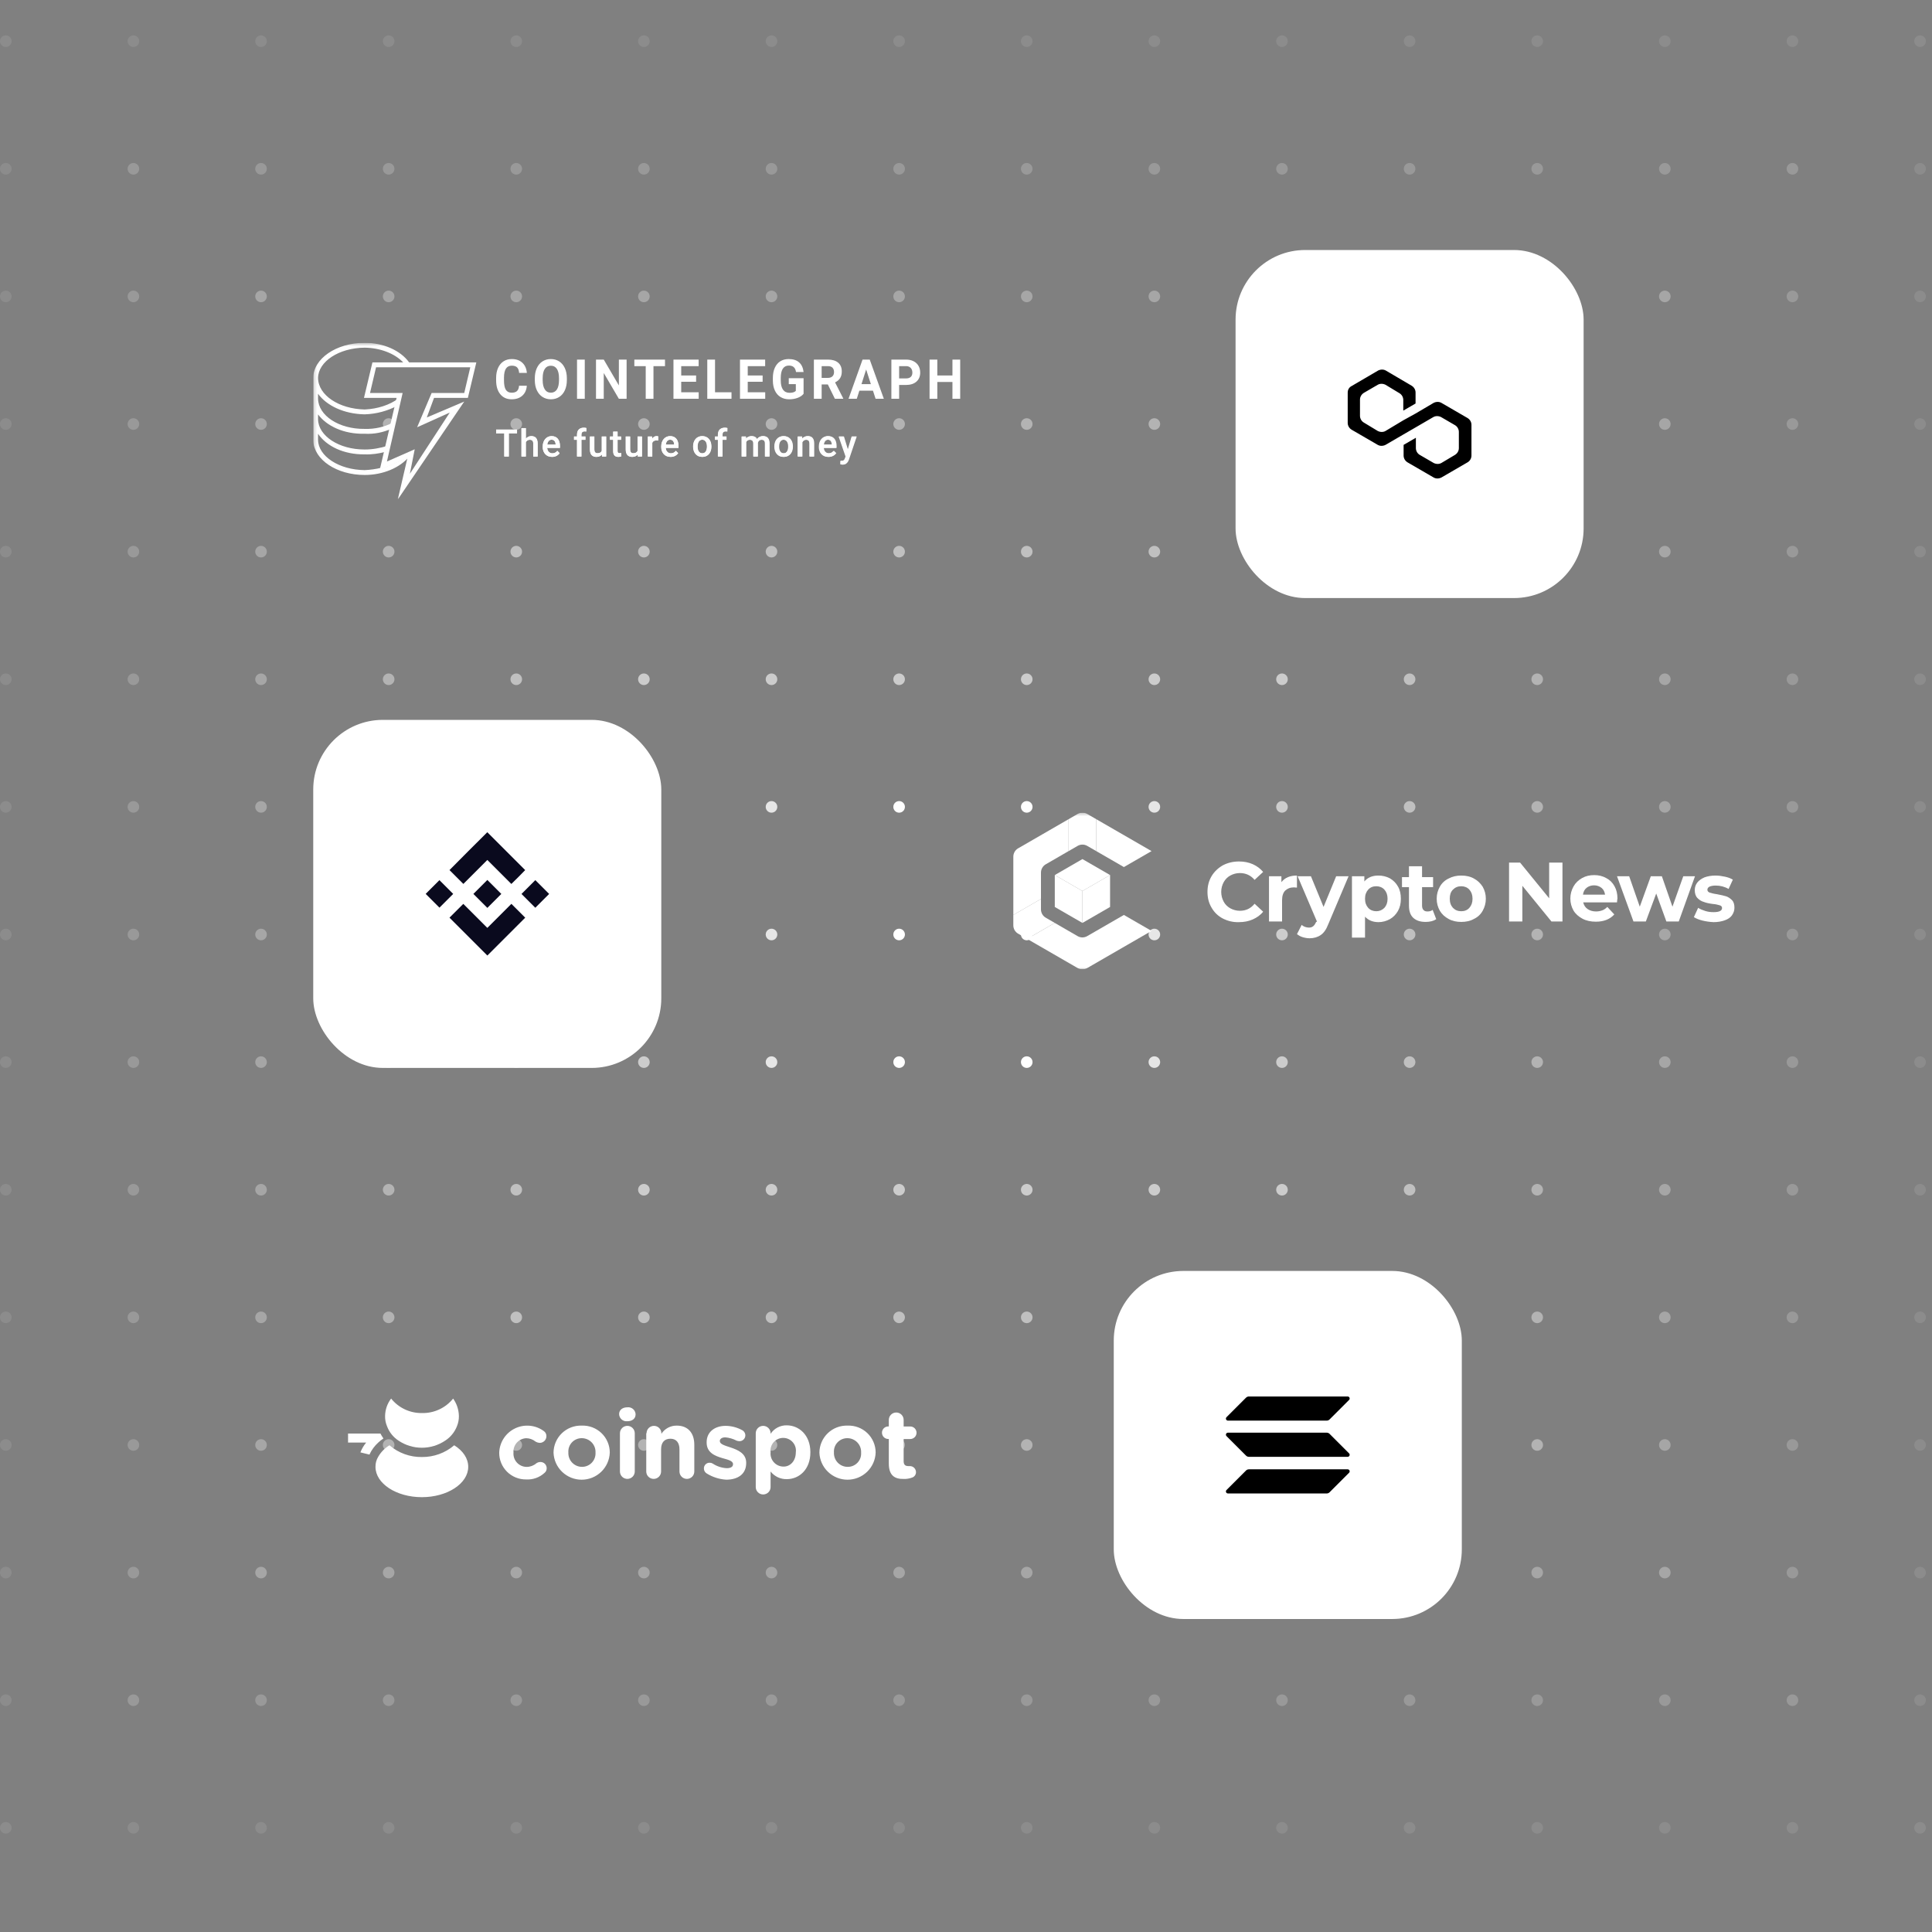 <?xml version="1.0" encoding="UTF-8"?>
<svg xmlns="http://www.w3.org/2000/svg" width="600" height="600" viewBox="0 0 600 600" fill="none">
  <rect x="0" y="0" width="600" height="600" fill="#808080" stroke="none"/>
  <circle cx="1.801" cy="12.788" r="1.801" fill="white" fill-opacity="0.1"></circle>
  <circle cx="41.434" cy="12.788" r="1.801" fill="white" fill-opacity="0.1"></circle>
  <circle cx="81.067" cy="12.788" r="1.801" fill="white" fill-opacity="0.1"></circle>
  <circle cx="120.7" cy="12.788" r="1.801" fill="white" fill-opacity="0.1"></circle>
  <circle cx="160.333" cy="12.788" r="1.801" fill="white" fill-opacity="0.1"></circle>
  <circle cx="199.966" cy="12.788" r="1.801" fill="white" fill-opacity="0.1"></circle>
  <circle cx="239.598" cy="12.788" r="1.801" fill="white" fill-opacity="0.1"></circle>
  <circle cx="279.231" cy="12.788" r="1.801" fill="white" fill-opacity="0.1"></circle>
  <circle cx="318.864" cy="12.788" r="1.801" fill="white" fill-opacity="0.1"></circle>
  <circle cx="358.497" cy="12.788" r="1.801" fill="white" fill-opacity="0.1"></circle>
  <circle cx="398.13" cy="12.788" r="1.801" fill="white" fill-opacity="0.1"></circle>
  <circle cx="437.762" cy="12.788" r="1.801" fill="white" fill-opacity="0.1"></circle>
  <circle cx="477.395" cy="12.788" r="1.801" fill="white" fill-opacity="0.1"></circle>
  <circle cx="517.028" cy="12.788" r="1.801" fill="white" fill-opacity="0.1"></circle>
  <circle cx="556.661" cy="12.788" r="1.801" fill="white" fill-opacity="0.1"></circle>
  <circle cx="596.294" cy="12.788" r="1.801" fill="white" fill-opacity="0.1"></circle>
  <circle cx="1.801" cy="52.421" r="1.801" fill="white" fill-opacity="0.1"></circle>
  <circle cx="41.434" cy="52.421" r="1.801" fill="white" fill-opacity="0.2"></circle>
  <circle cx="81.067" cy="52.421" r="1.801" fill="white" fill-opacity="0.2"></circle>
  <circle cx="120.7" cy="52.421" r="1.801" fill="white" fill-opacity="0.2"></circle>
  <circle cx="160.333" cy="52.421" r="1.801" fill="white" fill-opacity="0.2"></circle>
  <circle cx="199.966" cy="52.421" r="1.801" fill="white" fill-opacity="0.2"></circle>
  <circle cx="239.598" cy="52.421" r="1.801" fill="white" fill-opacity="0.2"></circle>
  <circle cx="279.231" cy="52.421" r="1.801" fill="white" fill-opacity="0.2"></circle>
  <circle cx="318.864" cy="52.421" r="1.801" fill="white" fill-opacity="0.2"></circle>
  <circle cx="358.497" cy="52.421" r="1.801" fill="white" fill-opacity="0.2"></circle>
  <circle cx="398.13" cy="52.421" r="1.801" fill="white" fill-opacity="0.2"></circle>
  <circle cx="437.762" cy="52.421" r="1.801" fill="white" fill-opacity="0.2"></circle>
  <circle cx="477.395" cy="52.421" r="1.801" fill="white" fill-opacity="0.2"></circle>
  <circle cx="517.028" cy="52.421" r="1.801" fill="white" fill-opacity="0.2"></circle>
  <circle cx="556.661" cy="52.421" r="1.801" fill="white" fill-opacity="0.2"></circle>
  <circle cx="596.294" cy="52.421" r="1.801" fill="white" fill-opacity="0.1"></circle>
  <circle cx="1.801" cy="92.054" r="1.801" fill="white" fill-opacity="0.1"></circle>
  <circle cx="41.434" cy="92.054" r="1.801" fill="white" fill-opacity="0.2"></circle>
  <circle cx="81.067" cy="92.054" r="1.801" fill="white" fill-opacity="0.3"></circle>
  <circle cx="120.7" cy="92.054" r="1.801" fill="white" fill-opacity="0.3"></circle>
  <circle cx="160.333" cy="92.054" r="1.801" fill="white" fill-opacity="0.3"></circle>
  <circle cx="199.966" cy="92.054" r="1.801" fill="white" fill-opacity="0.3"></circle>
  <circle cx="239.598" cy="92.054" r="1.801" fill="white" fill-opacity="0.3"></circle>
  <circle cx="279.231" cy="92.054" r="1.801" fill="white" fill-opacity="0.3"></circle>
  <circle cx="318.864" cy="92.054" r="1.801" fill="white" fill-opacity="0.3"></circle>
  <circle cx="358.497" cy="92.054" r="1.801" fill="white" fill-opacity="0.3"></circle>
  <circle cx="398.13" cy="92.054" r="1.801" fill="white" fill-opacity="0.3"></circle>
  <circle cx="437.762" cy="92.054" r="1.801" fill="white" fill-opacity="0.3"></circle>
  <circle cx="477.395" cy="92.054" r="1.801" fill="white" fill-opacity="0.3"></circle>
  <circle cx="517.028" cy="92.054" r="1.801" fill="white" fill-opacity="0.3"></circle>
  <circle cx="556.661" cy="92.054" r="1.801" fill="white" fill-opacity="0.2"></circle>
  <circle cx="596.294" cy="92.054" r="1.801" fill="white" fill-opacity="0.1"></circle>
  <circle cx="1.801" cy="131.687" r="1.801" fill="white" fill-opacity="0.1"></circle>
  <circle cx="41.434" cy="131.687" r="1.801" fill="white" fill-opacity="0.2"></circle>
  <circle cx="81.067" cy="131.687" r="1.801" fill="white" fill-opacity="0.3"></circle>
  <circle cx="120.7" cy="131.687" r="1.801" fill="white" fill-opacity="0.4"></circle>
  <circle cx="160.333" cy="131.687" r="1.801" fill="white" fill-opacity="0.4"></circle>
  <circle cx="199.966" cy="131.687" r="1.801" fill="white" fill-opacity="0.4"></circle>
  <circle cx="239.598" cy="131.687" r="1.801" fill="white" fill-opacity="0.4"></circle>
  <circle cx="279.231" cy="131.687" r="1.801" fill="white" fill-opacity="0.4"></circle>
  <circle cx="318.864" cy="131.687" r="1.801" fill="white" fill-opacity="0.4"></circle>
  <circle cx="358.497" cy="131.687" r="1.801" fill="white" fill-opacity="0.4"></circle>
  <circle cx="398.13" cy="131.687" r="1.801" fill="white" fill-opacity="0.4"></circle>
  <circle cx="437.762" cy="131.687" r="1.801" fill="white" fill-opacity="0.4"></circle>
  <circle cx="477.395" cy="131.687" r="1.801" fill="white" fill-opacity="0.4"></circle>
  <circle cx="517.028" cy="131.687" r="1.801" fill="white" fill-opacity="0.3"></circle>
  <circle cx="556.661" cy="131.687" r="1.801" fill="white" fill-opacity="0.2"></circle>
  <circle cx="596.294" cy="131.687" r="1.801" fill="white" fill-opacity="0.1"></circle>
  <circle cx="1.801" cy="171.32" r="1.801" fill="white" fill-opacity="0.1"></circle>
  <circle cx="41.434" cy="171.32" r="1.801" fill="white" fill-opacity="0.2"></circle>
  <circle cx="81.067" cy="171.32" r="1.801" fill="white" fill-opacity="0.3"></circle>
  <circle cx="120.7" cy="171.32" r="1.801" fill="white" fill-opacity="0.4"></circle>
  <circle cx="160.333" cy="171.32" r="1.801" fill="white" fill-opacity="0.5"></circle>
  <circle cx="199.966" cy="171.32" r="1.801" fill="white" fill-opacity="0.5"></circle>
  <circle cx="239.598" cy="171.32" r="1.801" fill="white" fill-opacity="0.5"></circle>
  <circle cx="279.231" cy="171.32" r="1.801" fill="white" fill-opacity="0.5"></circle>
  <circle cx="318.864" cy="171.32" r="1.801" fill="white" fill-opacity="0.5"></circle>
  <circle cx="358.497" cy="171.32" r="1.801" fill="white" fill-opacity="0.5"></circle>
  <circle cx="398.13" cy="171.32" r="1.801" fill="white" fill-opacity="0.5"></circle>
  <circle cx="437.762" cy="171.32" r="1.801" fill="white" fill-opacity="0.5"></circle>
  <circle cx="477.395" cy="171.32" r="1.801" fill="white" fill-opacity="0.4"></circle>
  <circle cx="517.028" cy="171.32" r="1.801" fill="white" fill-opacity="0.3"></circle>
  <circle cx="556.661" cy="171.32" r="1.801" fill="white" fill-opacity="0.2"></circle>
  <circle cx="596.294" cy="171.32" r="1.801" fill="white" fill-opacity="0.1"></circle>
  <circle cx="1.801" cy="210.952" r="1.801" fill="white" fill-opacity="0.1"></circle>
  <circle cx="41.434" cy="210.952" r="1.801" fill="white" fill-opacity="0.2"></circle>
  <circle cx="81.067" cy="210.952" r="1.801" fill="white" fill-opacity="0.3"></circle>
  <circle cx="120.7" cy="210.952" r="1.801" fill="white" fill-opacity="0.4"></circle>
  <circle cx="160.333" cy="210.952" r="1.801" fill="white" fill-opacity="0.5"></circle>
  <circle cx="199.966" cy="210.952" r="1.801" fill="white" fill-opacity="0.6"></circle>
  <circle cx="239.598" cy="210.952" r="1.801" fill="white" fill-opacity="0.6"></circle>
  <circle cx="279.231" cy="210.952" r="1.801" fill="white" fill-opacity="0.6"></circle>
  <circle cx="318.864" cy="210.952" r="1.801" fill="white" fill-opacity="0.6"></circle>
  <circle cx="358.497" cy="210.952" r="1.801" fill="white" fill-opacity="0.6"></circle>
  <circle cx="398.13" cy="210.952" r="1.801" fill="white" fill-opacity="0.6"></circle>
  <circle cx="437.762" cy="210.952" r="1.801" fill="white" fill-opacity="0.5"></circle>
  <circle cx="477.395" cy="210.952" r="1.801" fill="white" fill-opacity="0.4"></circle>
  <circle cx="517.028" cy="210.952" r="1.801" fill="white" fill-opacity="0.3"></circle>
  <circle cx="556.661" cy="210.952" r="1.801" fill="white" fill-opacity="0.2"></circle>
  <circle cx="596.294" cy="210.952" r="1.801" fill="white" fill-opacity="0.1"></circle>
  <circle cx="1.801" cy="250.585" r="1.801" fill="white" fill-opacity="0.1"></circle>
  <circle cx="41.434" cy="250.585" r="1.801" fill="white" fill-opacity="0.2"></circle>
  <circle cx="81.067" cy="250.585" r="1.801" fill="white" fill-opacity="0.3"></circle>
  <circle cx="120.7" cy="250.585" r="1.801" fill="white" fill-opacity="0.4"></circle>
  <circle cx="160.333" cy="250.585" r="1.801" fill="white" fill-opacity="0.5"></circle>
  <circle cx="199.966" cy="250.585" r="1.801" fill="white" fill-opacity="0.6"></circle>
  <circle cx="239.598" cy="250.585" r="1.801" fill="white" fill-opacity="0.8"></circle>
  <circle cx="279.231" cy="250.585" r="1.801" fill="white"></circle>
  <circle cx="318.864" cy="250.585" r="1.801" fill="white"></circle>
  <circle cx="358.497" cy="250.585" r="1.801" fill="white" fill-opacity="0.8"></circle>
  <circle cx="398.13" cy="250.585" r="1.801" fill="white" fill-opacity="0.6"></circle>
  <circle cx="437.762" cy="250.585" r="1.801" fill="white" fill-opacity="0.5"></circle>
  <circle cx="477.395" cy="250.585" r="1.801" fill="white" fill-opacity="0.4"></circle>
  <circle cx="517.028" cy="250.585" r="1.801" fill="white" fill-opacity="0.3"></circle>
  <circle cx="556.661" cy="250.585" r="1.801" fill="white" fill-opacity="0.2"></circle>
  <circle cx="596.294" cy="250.585" r="1.801" fill="white" fill-opacity="0.1"></circle>
  <circle cx="1.801" cy="290.218" r="1.801" fill="white" fill-opacity="0.1"></circle>
  <circle cx="41.434" cy="290.218" r="1.801" fill="white" fill-opacity="0.2"></circle>
  <circle cx="81.067" cy="290.218" r="1.801" fill="white" fill-opacity="0.3"></circle>
  <circle cx="120.7" cy="290.218" r="1.801" fill="white" fill-opacity="0.4"></circle>
  <circle cx="160.333" cy="290.218" r="1.801" fill="white" fill-opacity="0.5"></circle>
  <circle cx="199.966" cy="290.218" r="1.801" fill="white" fill-opacity="0.6"></circle>
  <circle cx="239.598" cy="290.218" r="1.801" fill="white" fill-opacity="0.8"></circle>
  <circle cx="279.231" cy="290.218" r="1.801" fill="white"></circle>
  <circle cx="318.864" cy="290.218" r="1.801" fill="white"></circle>
  <circle cx="358.497" cy="290.218" r="1.801" fill="white" fill-opacity="0.8"></circle>
  <circle cx="398.13" cy="290.218" r="1.801" fill="white" fill-opacity="0.6"></circle>
  <circle cx="437.762" cy="290.218" r="1.801" fill="white" fill-opacity="0.5"></circle>
  <circle cx="477.395" cy="290.218" r="1.801" fill="white" fill-opacity="0.4"></circle>
  <circle cx="517.028" cy="290.218" r="1.801" fill="white" fill-opacity="0.3"></circle>
  <circle cx="556.661" cy="290.218" r="1.801" fill="white" fill-opacity="0.2"></circle>
  <circle cx="596.294" cy="290.218" r="1.801" fill="white" fill-opacity="0.1"></circle>
  <circle cx="1.801" cy="329.851" r="1.801" fill="white" fill-opacity="0.1"></circle>
  <circle cx="41.434" cy="329.851" r="1.801" fill="white" fill-opacity="0.2"></circle>
  <circle cx="81.067" cy="329.851" r="1.801" fill="white" fill-opacity="0.3"></circle>
  <circle cx="120.7" cy="329.851" r="1.801" fill="white" fill-opacity="0.4"></circle>
  <circle cx="160.333" cy="329.851" r="1.801" fill="white" fill-opacity="0.5"></circle>
  <circle cx="199.966" cy="329.851" r="1.801" fill="white" fill-opacity="0.6"></circle>
  <circle cx="239.598" cy="329.851" r="1.801" fill="white" fill-opacity="0.8"></circle>
  <circle cx="279.231" cy="329.851" r="1.801" fill="white"></circle>
  <circle cx="318.864" cy="329.851" r="1.801" fill="white"></circle>
  <circle cx="358.497" cy="329.851" r="1.801" fill="white" fill-opacity="0.8"></circle>
  <circle cx="398.13" cy="329.851" r="1.801" fill="white" fill-opacity="0.6"></circle>
  <circle cx="437.762" cy="329.851" r="1.801" fill="white" fill-opacity="0.5"></circle>
  <circle cx="477.395" cy="329.851" r="1.801" fill="white" fill-opacity="0.4"></circle>
  <circle cx="517.028" cy="329.851" r="1.801" fill="white" fill-opacity="0.3"></circle>
  <circle cx="556.661" cy="329.851" r="1.801" fill="white" fill-opacity="0.2"></circle>
  <circle cx="596.294" cy="329.851" r="1.801" fill="white" fill-opacity="0.1"></circle>
  <circle cx="1.801" cy="369.484" r="1.801" fill="white" fill-opacity="0.1"></circle>
  <circle cx="41.434" cy="369.484" r="1.801" fill="white" fill-opacity="0.2"></circle>
  <circle cx="81.067" cy="369.484" r="1.801" fill="white" fill-opacity="0.3"></circle>
  <circle cx="120.7" cy="369.484" r="1.801" fill="white" fill-opacity="0.4"></circle>
  <circle cx="160.333" cy="369.484" r="1.801" fill="white" fill-opacity="0.5"></circle>
  <circle cx="199.966" cy="369.484" r="1.801" fill="white" fill-opacity="0.6"></circle>
  <circle cx="239.598" cy="369.484" r="1.801" fill="white" fill-opacity="0.6"></circle>
  <circle cx="279.231" cy="369.484" r="1.801" fill="white" fill-opacity="0.6"></circle>
  <circle cx="318.864" cy="369.484" r="1.801" fill="white" fill-opacity="0.6"></circle>
  <circle cx="358.497" cy="369.484" r="1.801" fill="white" fill-opacity="0.6"></circle>
  <circle cx="398.13" cy="369.484" r="1.801" fill="white" fill-opacity="0.6"></circle>
  <circle cx="437.762" cy="369.484" r="1.801" fill="white" fill-opacity="0.5"></circle>
  <circle cx="477.395" cy="369.484" r="1.801" fill="white" fill-opacity="0.4"></circle>
  <circle cx="517.028" cy="369.484" r="1.801" fill="white" fill-opacity="0.3"></circle>
  <circle cx="556.661" cy="369.484" r="1.801" fill="white" fill-opacity="0.2"></circle>
  <circle cx="596.294" cy="369.484" r="1.801" fill="white" fill-opacity="0.1"></circle>
  <circle cx="1.801" cy="409.116" r="1.801" fill="white" fill-opacity="0.1"></circle>
  <circle cx="41.434" cy="409.116" r="1.801" fill="white" fill-opacity="0.2"></circle>
  <circle cx="81.067" cy="409.116" r="1.801" fill="white" fill-opacity="0.3"></circle>
  <circle cx="120.7" cy="409.116" r="1.801" fill="white" fill-opacity="0.4"></circle>
  <circle cx="160.333" cy="409.116" r="1.801" fill="white" fill-opacity="0.5"></circle>
  <circle cx="199.966" cy="409.116" r="1.801" fill="white" fill-opacity="0.5"></circle>
  <circle cx="239.598" cy="409.116" r="1.801" fill="white" fill-opacity="0.5"></circle>
  <circle cx="279.231" cy="409.116" r="1.801" fill="white" fill-opacity="0.5"></circle>
  <circle cx="318.864" cy="409.116" r="1.801" fill="white" fill-opacity="0.5"></circle>
  <circle cx="358.497" cy="409.116" r="1.801" fill="white" fill-opacity="0.5"></circle>
  <circle cx="398.13" cy="409.116" r="1.801" fill="white" fill-opacity="0.5"></circle>
  <circle cx="437.762" cy="409.116" r="1.801" fill="white" fill-opacity="0.5"></circle>
  <circle cx="477.395" cy="409.116" r="1.801" fill="white" fill-opacity="0.4"></circle>
  <circle cx="517.028" cy="409.116" r="1.801" fill="white" fill-opacity="0.3"></circle>
  <circle cx="556.661" cy="409.116" r="1.801" fill="white" fill-opacity="0.2"></circle>
  <circle cx="596.294" cy="409.116" r="1.801" fill="white" fill-opacity="0.1"></circle>
  <circle cx="1.801" cy="448.749" r="1.801" fill="white" fill-opacity="0.1"></circle>
  <circle cx="41.434" cy="448.749" r="1.801" fill="white" fill-opacity="0.2"></circle>
  <circle cx="81.067" cy="448.749" r="1.801" fill="white" fill-opacity="0.3"></circle>
  <circle cx="120.7" cy="448.749" r="1.801" fill="white" fill-opacity="0.4"></circle>
  <circle cx="160.333" cy="448.749" r="1.801" fill="white" fill-opacity="0.4"></circle>
  <circle cx="199.966" cy="448.749" r="1.801" fill="white" fill-opacity="0.4"></circle>
  <circle cx="239.598" cy="448.749" r="1.801" fill="white" fill-opacity="0.4"></circle>
  <circle cx="279.231" cy="448.749" r="1.801" fill="white" fill-opacity="0.4"></circle>
  <circle cx="318.864" cy="448.749" r="1.801" fill="white" fill-opacity="0.4"></circle>
  <circle cx="358.497" cy="448.749" r="1.801" fill="white" fill-opacity="0.4"></circle>
  <circle cx="398.13" cy="448.749" r="1.801" fill="white" fill-opacity="0.4"></circle>
  <circle cx="437.762" cy="448.749" r="1.801" fill="white" fill-opacity="0.4"></circle>
  <circle cx="477.395" cy="448.749" r="1.801" fill="white" fill-opacity="0.4"></circle>
  <circle cx="517.028" cy="448.749" r="1.801" fill="white" fill-opacity="0.3"></circle>
  <circle cx="556.661" cy="448.749" r="1.801" fill="white" fill-opacity="0.2"></circle>
  <circle cx="596.294" cy="448.749" r="1.801" fill="white" fill-opacity="0.1"></circle>
  <circle cx="1.801" cy="488.382" r="1.801" fill="white" fill-opacity="0.1"></circle>
  <circle cx="41.434" cy="488.382" r="1.801" fill="white" fill-opacity="0.2"></circle>
  <circle cx="81.067" cy="488.382" r="1.801" fill="white" fill-opacity="0.3"></circle>
  <circle cx="120.7" cy="488.382" r="1.801" fill="white" fill-opacity="0.3"></circle>
  <circle cx="160.333" cy="488.382" r="1.801" fill="white" fill-opacity="0.3"></circle>
  <circle cx="199.966" cy="488.382" r="1.801" fill="white" fill-opacity="0.3"></circle>
  <circle cx="239.598" cy="488.382" r="1.801" fill="white" fill-opacity="0.3"></circle>
  <circle cx="279.231" cy="488.382" r="1.801" fill="white" fill-opacity="0.3"></circle>
  <circle cx="318.864" cy="488.382" r="1.801" fill="white" fill-opacity="0.3"></circle>
  <circle cx="358.497" cy="488.382" r="1.801" fill="white" fill-opacity="0.3"></circle>
  <circle cx="398.13" cy="488.382" r="1.801" fill="white" fill-opacity="0.3"></circle>
  <circle cx="437.762" cy="488.382" r="1.801" fill="white" fill-opacity="0.3"></circle>
  <circle cx="477.395" cy="488.382" r="1.801" fill="white" fill-opacity="0.3"></circle>
  <circle cx="517.028" cy="488.382" r="1.801" fill="white" fill-opacity="0.3"></circle>
  <circle cx="556.661" cy="488.382" r="1.801" fill="white" fill-opacity="0.2"></circle>
  <circle cx="596.294" cy="488.382" r="1.801" fill="white" fill-opacity="0.1"></circle>
  <circle cx="1.801" cy="528.015" r="1.801" fill="white" fill-opacity="0.1"></circle>
  <circle cx="41.434" cy="528.015" r="1.801" fill="white" fill-opacity="0.2"></circle>
  <circle cx="81.067" cy="528.015" r="1.801" fill="white" fill-opacity="0.2"></circle>
  <circle cx="120.7" cy="528.015" r="1.801" fill="white" fill-opacity="0.2"></circle>
  <circle cx="160.333" cy="528.015" r="1.801" fill="white" fill-opacity="0.2"></circle>
  <circle cx="199.966" cy="528.015" r="1.801" fill="white" fill-opacity="0.2"></circle>
  <circle cx="239.598" cy="528.015" r="1.801" fill="white" fill-opacity="0.2"></circle>
  <circle cx="279.231" cy="528.015" r="1.801" fill="white" fill-opacity="0.2"></circle>
  <circle cx="318.864" cy="528.015" r="1.801" fill="white" fill-opacity="0.2"></circle>
  <circle cx="358.497" cy="528.015" r="1.801" fill="white" fill-opacity="0.2"></circle>
  <circle cx="398.13" cy="528.015" r="1.801" fill="white" fill-opacity="0.2"></circle>
  <circle cx="437.762" cy="528.015" r="1.801" fill="white" fill-opacity="0.2"></circle>
  <circle cx="477.395" cy="528.015" r="1.801" fill="white" fill-opacity="0.2"></circle>
  <circle cx="517.028" cy="528.015" r="1.801" fill="white" fill-opacity="0.2"></circle>
  <circle cx="556.661" cy="528.015" r="1.801" fill="white" fill-opacity="0.2"></circle>
  <circle cx="596.294" cy="528.015" r="1.801" fill="white" fill-opacity="0.1"></circle>
  <circle cx="1.801" cy="567.648" r="1.801" fill="white" fill-opacity="0.1"></circle>
  <circle cx="41.434" cy="567.648" r="1.801" fill="white" fill-opacity="0.1"></circle>
  <circle cx="81.067" cy="567.648" r="1.801" fill="white" fill-opacity="0.1"></circle>
  <circle cx="120.7" cy="567.648" r="1.801" fill="white" fill-opacity="0.1"></circle>
  <circle cx="160.333" cy="567.648" r="1.801" fill="white" fill-opacity="0.1"></circle>
  <circle cx="199.966" cy="567.648" r="1.801" fill="white" fill-opacity="0.1"></circle>
  <circle cx="239.598" cy="567.648" r="1.801" fill="white" fill-opacity="0.1"></circle>
  <circle cx="279.231" cy="567.648" r="1.801" fill="white" fill-opacity="0.1"></circle>
  <circle cx="318.864" cy="567.648" r="1.801" fill="white" fill-opacity="0.1"></circle>
  <circle cx="358.497" cy="567.648" r="1.801" fill="white" fill-opacity="0.1"></circle>
  <circle cx="398.13" cy="567.648" r="1.801" fill="white" fill-opacity="0.1"></circle>
  <circle cx="437.762" cy="567.648" r="1.801" fill="white" fill-opacity="0.1"></circle>
  <circle cx="477.395" cy="567.648" r="1.801" fill="white" fill-opacity="0.1"></circle>
  <circle cx="517.028" cy="567.648" r="1.801" fill="white" fill-opacity="0.1"></circle>
  <circle cx="556.661" cy="567.648" r="1.801" fill="white" fill-opacity="0.1"></circle>
  <circle cx="596.294" cy="567.648" r="1.801" fill="white" fill-opacity="0.1"></circle>
  <rect x="97.279" y="223.563" width="108.09" height="108.09" rx="21.618" fill="white"></rect>
  <path d="M151.325 309.634C169.013 309.634 183.352 295.295 183.352 277.608C183.352 259.92 169.013 245.581 151.325 245.581C133.638 245.581 119.299 259.92 119.299 277.608C119.299 295.295 133.638 309.634 151.325 309.634Z" fill="white"></path>
  <path d="M151.326 305.631C166.803 305.631 179.349 293.084 179.349 277.607C179.349 262.131 166.803 249.584 151.326 249.584C135.849 249.584 123.303 262.131 123.303 277.607C123.303 293.084 135.849 305.631 151.326 305.631Z" fill="white"></path>
  <path d="M170.541 277.64C170.505 277.669 170.465 277.696 170.433 277.728C169.078 279.082 167.724 280.437 166.369 281.791C166.324 281.836 166.278 281.879 166.245 281.912C164.806 280.473 163.374 279.041 161.957 277.624C163.371 276.21 164.802 274.778 166.247 273.334C166.262 273.348 166.302 273.379 166.339 273.415C167.727 274.804 169.114 276.193 170.502 277.581C170.513 277.592 170.528 277.599 170.541 277.608V277.64Z" fill="#0A0A1E"></path>
  <path d="M143.902 274.511C142.46 273.069 141.03 271.639 139.598 270.207C139.646 270.12 151.164 258.584 151.335 258.454C155.256 262.375 159.176 266.295 163.099 270.218C163.051 270.305 159.018 274.356 158.807 274.52C156.328 272.041 153.847 269.559 151.35 267.063C148.857 269.557 146.376 272.038 143.902 274.511Z" fill="#0A0A1E"></path>
  <path d="M143.887 280.706C146.377 283.195 148.855 285.673 151.344 288.162C151.64 287.893 151.905 287.61 152.18 287.337C152.457 287.064 152.732 286.787 153.007 286.511C153.283 286.236 153.558 285.961 153.834 285.685C154.109 285.409 154.384 285.134 154.66 284.858C154.939 284.579 155.219 284.3 155.498 284.021C155.773 283.745 156.049 283.47 156.324 283.194C156.6 282.919 156.875 282.643 157.151 282.368C157.426 282.092 157.702 281.817 157.977 281.541C158.252 281.266 158.527 280.991 158.818 280.701C160.26 282.142 161.693 283.573 163.113 284.991C159.182 288.921 155.26 292.843 151.353 296.75C147.447 292.844 143.525 288.922 139.592 284.988C141.008 283.577 142.442 282.147 143.887 280.706Z" fill="#0A0A1E"></path>
  <path d="M151.354 281.955C149.91 280.511 148.455 279.056 147.012 277.613C148.454 276.171 149.909 274.716 151.35 273.275C152.795 274.719 154.249 276.174 155.692 277.617C154.249 279.06 152.794 280.515 151.354 281.955Z" fill="#0A0A1E"></path>
  <path d="M132.201 277.605C133.623 276.184 135.052 274.754 136.47 273.337C137.894 274.761 139.326 276.193 140.743 277.61C139.326 279.027 137.894 280.46 136.475 281.879C135.064 280.468 133.632 279.036 132.201 277.605Z" fill="#0A0A1E"></path>
  <rect x="383.717" y="77.642" width="108.09" height="108.09" rx="21.618" fill="white"></rect>
  <path d="M437.761 165.314C456.333 165.314 471.388 150.258 471.388 131.686C471.388 113.114 456.333 98.058 437.761 98.058C419.189 98.058 404.133 113.114 404.133 131.686C404.133 150.258 419.189 165.314 437.761 165.314Z" fill="white"></path>
  <path d="M437.757 160.511C453.676 160.511 466.581 147.606 466.581 131.687C466.581 115.768 453.676 102.863 437.757 102.863C421.838 102.863 408.934 115.768 408.934 131.687C408.934 147.606 421.838 160.511 437.757 160.511Z" fill="white"></path>
  <path d="M447.643 125.114C446.94 124.713 446.037 124.713 445.234 125.114L439.615 128.425L435.802 130.532L430.283 133.844C429.581 134.245 428.678 134.245 427.875 133.844L423.56 131.235C422.858 130.833 422.356 130.031 422.356 129.128V124.11C422.356 123.308 422.757 122.505 423.56 122.003L427.875 119.495C428.577 119.093 429.48 119.093 430.283 119.495L434.598 122.104C435.3 122.505 435.802 123.308 435.802 124.211V127.522L439.615 125.314V121.903C439.615 121.1 439.214 120.297 438.411 119.796L430.384 115.08C429.681 114.678 428.778 114.678 427.975 115.08L419.747 119.896C418.945 120.297 418.543 121.1 418.543 121.903V131.335C418.543 132.138 418.944 132.941 419.747 133.443L427.875 138.159C428.577 138.56 429.481 138.56 430.283 138.159L435.802 134.948L439.615 132.74L445.134 129.529C445.837 129.128 446.74 129.128 447.543 129.529L451.857 132.038C452.56 132.439 453.062 133.242 453.062 134.145V139.162C453.062 139.965 452.66 140.767 451.857 141.269L447.643 143.778C446.94 144.179 446.037 144.179 445.235 143.778L440.92 141.269C440.218 140.868 439.716 140.065 439.716 139.162V135.951L435.903 138.158V141.47C435.903 142.272 436.304 143.075 437.107 143.577L445.235 148.293C445.937 148.694 446.84 148.694 447.643 148.293L455.771 143.577C456.473 143.176 456.975 142.373 456.975 141.47V131.937C456.975 131.134 456.574 130.332 455.771 129.83L447.643 125.114Z" fill="black"></path>
  <rect x="345.889" y="394.705" width="108.09" height="108.09" rx="21.618" fill="white"></rect>
  <path d="M399.936 482.377C418.509 482.377 433.564 467.321 433.564 448.749C433.564 430.177 418.509 415.121 399.936 415.121C381.364 415.121 366.309 430.177 366.309 448.749C366.309 467.321 381.364 482.377 399.936 482.377Z" fill="white"></path>
  <path d="M399.935 477.573C415.854 477.573 428.759 464.668 428.759 448.749C428.759 432.83 415.854 419.925 399.935 419.925C384.016 419.925 371.111 432.83 371.111 448.749C371.111 464.668 384.016 477.573 399.935 477.573Z" fill="white"></path>
  <path d="M386.965 456.677C387.197 456.445 387.516 456.31 387.854 456.31H418.523C419.083 456.31 419.363 456.987 418.967 457.383L412.909 463.441C412.677 463.673 412.358 463.808 412.02 463.808H381.351C380.79 463.808 380.51 463.132 380.906 462.736L386.965 456.677Z" fill="black"></path>
  <path d="M386.965 434.057C387.206 433.825 387.525 433.69 387.854 433.69H418.523C419.083 433.69 419.363 434.366 418.967 434.763L412.909 440.821C412.677 441.053 412.358 441.188 412.02 441.188H381.351C380.79 441.188 380.51 440.512 380.906 440.116L386.965 434.057Z" fill="black"></path>
  <path d="M412.909 445.295C412.677 445.063 412.358 444.928 412.02 444.928H381.351C380.79 444.928 380.51 445.604 380.906 446L386.965 452.059C387.197 452.291 387.515 452.426 387.854 452.426H418.523C419.083 452.426 419.363 451.749 418.967 451.353L412.909 445.295Z" fill="black"></path>
  <g clip-path="url(#clip0_2592_83)">
    <path d="M155.036 451.135C155.088 449.543 155.579 447.995 156.455 446.662C157.331 445.329 158.558 444.263 160.002 443.58C161.445 442.897 163.049 442.624 164.638 442.79C166.227 442.956 167.74 443.556 169.009 444.523C169.235 444.707 169.415 444.942 169.533 445.208C169.651 445.474 169.706 445.764 169.692 446.054C169.685 446.594 169.467 447.109 169.084 447.491C168.702 447.872 168.185 448.09 167.644 448.096C167.161 448.072 166.692 447.926 166.281 447.672C165.462 447.01 164.438 446.65 163.384 446.651C162.834 446.68 162.297 446.817 161.801 447.055C161.305 447.292 160.861 447.626 160.496 448.037C160.132 448.448 159.853 448.927 159.676 449.446C159.498 449.966 159.427 450.515 159.465 451.063V451.147C159.423 451.709 159.498 452.274 159.684 452.806C159.871 453.338 160.166 453.826 160.55 454.24C160.934 454.654 161.399 454.984 161.917 455.211C162.435 455.438 162.993 455.556 163.559 455.558C164.652 455.556 165.71 455.165 166.541 454.456C166.914 454.187 167.36 454.04 167.82 454.032C168.078 454.028 168.334 454.075 168.573 454.171C168.813 454.268 169.032 454.411 169.214 454.593C169.397 454.775 169.541 454.992 169.638 455.231C169.735 455.47 169.783 455.726 169.779 455.983C169.783 456.259 169.725 456.533 169.607 456.783C169.488 457.033 169.315 457.253 169.098 457.425C168.332 458.129 167.43 458.671 166.448 459.019C165.467 459.367 164.425 459.515 163.385 459.453C162.286 459.466 161.195 459.26 160.177 458.847C159.158 458.434 158.232 457.822 157.454 457.047C156.676 456.272 156.062 455.35 155.647 454.335C155.231 453.32 155.024 452.232 155.036 451.135ZM171.904 451.135C171.911 450.004 172.145 448.886 172.593 447.846C173.04 446.807 173.693 445.868 174.512 445.085C175.33 444.301 176.298 443.69 177.358 443.286C178.417 442.883 179.547 442.696 180.681 442.736C181.803 442.696 182.922 442.88 183.972 443.279C185.021 443.678 185.979 444.283 186.79 445.058C187.601 445.834 188.247 446.764 188.69 447.793C189.134 448.822 189.365 449.93 189.371 451.05V451.134C189.289 453.39 188.333 455.525 186.704 457.092C185.075 458.659 182.901 459.535 180.638 459.535C178.375 459.535 176.2 458.659 174.572 457.092C172.943 455.525 171.986 453.391 171.904 451.135ZM184.941 451.135C184.972 450.557 184.886 449.979 184.686 449.436C184.486 448.892 184.178 448.395 183.779 447.975C183.381 447.554 182.9 447.218 182.367 446.989C181.835 446.759 181.261 446.64 180.681 446.639C180.11 446.632 179.544 446.744 179.018 446.967C178.492 447.19 178.018 447.519 177.626 447.933C177.234 448.347 176.934 448.838 176.742 449.375C176.549 449.911 176.471 450.482 176.51 451.05V451.134C176.488 451.706 176.58 452.276 176.784 452.811C176.988 453.346 177.299 453.834 177.697 454.246C178.095 454.658 178.572 454.986 179.1 455.209C179.629 455.432 180.197 455.547 180.771 455.545C181.34 455.544 181.901 455.428 182.424 455.203C182.946 454.977 183.416 454.648 183.807 454.236C184.197 453.823 184.499 453.335 184.694 452.802C184.889 452.269 184.973 451.702 184.941 451.135ZM192.271 439.172C192.271 437.815 193.379 437.052 194.83 437.052C195.139 437.013 195.452 437.039 195.752 437.127C196.051 437.214 196.329 437.362 196.569 437.56C196.808 437.759 197.005 438.005 197.146 438.282C197.287 438.559 197.369 438.862 197.388 439.172V439.257C197.388 440.614 196.28 441.377 194.83 441.377C194.514 441.414 194.194 441.385 193.89 441.292C193.586 441.198 193.305 441.043 193.064 440.836C192.824 440.628 192.628 440.373 192.492 440.087C192.356 439.8 192.28 439.489 192.271 439.172ZM192.527 445.111C192.527 444.502 192.77 443.918 193.202 443.487C193.633 443.056 194.219 442.814 194.83 442.814C195.44 442.814 196.027 443.056 196.459 443.487C196.89 443.918 197.132 444.502 197.132 445.111V456.987C197.132 457.597 196.89 458.181 196.459 458.612C196.027 459.042 195.44 459.284 194.83 459.284C194.219 459.284 193.633 459.042 193.202 458.612C192.77 458.181 192.527 457.597 192.527 456.987V445.111ZM200.791 445.111C200.791 444.502 201.034 443.918 201.466 443.487C201.898 443.056 202.483 442.814 203.094 442.814C203.705 442.814 204.291 443.056 204.723 443.487C205.155 443.918 205.398 444.502 205.398 445.111V445.281C205.914 444.49 206.621 443.842 207.455 443.397C208.29 442.953 209.223 442.725 210.169 442.736C213.663 442.736 215.622 445.033 215.622 448.675V456.989C215.622 457.598 215.381 458.182 214.949 458.613C214.517 459.044 213.93 459.286 213.32 459.286C212.709 459.286 212.124 459.044 211.692 458.613C211.26 458.182 211.017 457.598 211.017 456.989V450.117C211.017 447.996 209.993 446.808 208.202 446.808C206.411 446.808 205.306 447.911 205.306 450.117V456.989C205.306 457.598 205.064 458.182 204.632 458.613C204.2 459.044 203.615 459.286 203.004 459.286C202.393 459.286 201.807 459.044 201.375 458.613C200.943 458.182 200.7 457.598 200.7 456.989V445.111H200.791Z" fill="white"></path>
    <path d="M219.454 457.582C219.193 457.421 218.976 457.196 218.827 456.928C218.678 456.66 218.601 456.357 218.602 456.051C218.596 455.814 218.638 455.579 218.726 455.36C218.814 455.14 218.946 454.941 219.113 454.774C219.281 454.607 219.48 454.475 219.701 454.388C219.921 454.3 220.157 454.258 220.394 454.264C220.725 454.258 221.049 454.346 221.331 454.52C222.627 455.377 224.129 455.875 225.681 455.961C227.045 455.961 227.641 455.451 227.641 454.773V454.689C227.641 453.668 226.105 453.331 224.314 452.822C222.012 452.143 219.453 451.125 219.453 447.987V447.903C219.453 444.594 222.096 442.813 225.339 442.813C227.094 442.823 228.82 443.261 230.366 444.089C230.696 444.234 230.975 444.472 231.172 444.774C231.369 445.075 231.474 445.427 231.474 445.786C231.471 446.027 231.42 446.264 231.323 446.485C231.227 446.706 231.087 446.905 230.912 447.071C230.738 447.237 230.531 447.367 230.306 447.454C230.081 447.54 229.841 447.58 229.6 447.573C229.31 447.557 229.023 447.5 228.748 447.403C227.663 446.836 226.475 446.489 225.254 446.382C224.146 446.382 223.55 446.892 223.55 447.485V447.569C223.55 448.502 225.084 448.926 226.875 449.52C229.178 450.285 231.738 451.387 231.738 454.271V454.355C231.738 457.918 229.011 459.529 225.517 459.529C223.366 459.392 221.282 458.723 219.454 457.582ZM234.705 445.111C234.705 444.502 234.948 443.918 235.38 443.487C235.812 443.056 236.398 442.814 237.009 442.814C237.62 442.814 238.205 443.056 238.637 443.487C239.069 443.918 239.311 444.502 239.311 445.111V445.281C239.857 444.454 240.605 443.778 241.484 443.318C242.363 442.858 243.346 442.628 244.339 442.651C248.087 442.651 251.666 445.62 251.666 450.964V451.049C251.666 456.393 248.173 459.362 244.339 459.362C243.373 459.383 242.417 459.179 241.544 458.767C240.671 458.354 239.907 457.745 239.311 456.987V461.822C239.311 462.431 239.069 463.016 238.637 463.446C238.205 463.877 237.62 464.119 237.009 464.119C236.398 464.119 235.812 463.877 235.38 463.446C234.948 463.016 234.705 462.431 234.705 461.822V445.111ZM247.146 451.05C247.225 450.494 247.185 449.928 247.027 449.39C246.87 448.851 246.598 448.352 246.231 447.926C245.865 447.5 245.412 447.157 244.902 446.92C244.392 446.683 243.837 446.558 243.274 446.551C242.712 446.545 242.155 446.659 241.64 446.885C241.125 447.111 240.664 447.444 240.288 447.862C239.913 448.28 239.631 448.773 239.461 449.308C239.292 449.843 239.24 450.409 239.308 450.966V451.05C239.256 451.6 239.318 452.155 239.49 452.68C239.662 453.206 239.941 453.69 240.308 454.104C240.676 454.517 241.124 454.851 241.626 455.085C242.129 455.318 242.673 455.446 243.227 455.461C245.356 455.545 247.146 453.764 247.146 451.05ZM254.473 451.135C254.48 450.004 254.714 448.886 255.162 447.846C255.61 446.807 256.262 445.868 257.081 445.084C257.899 444.301 258.867 443.69 259.927 443.286C260.986 442.883 262.116 442.696 263.25 442.736C264.372 442.696 265.491 442.88 266.541 443.279C267.59 443.678 268.549 444.283 269.359 445.058C270.17 445.834 270.816 446.764 271.259 447.793C271.703 448.822 271.934 449.93 271.94 451.05V451.134C271.858 453.39 270.902 455.525 269.273 457.092C267.644 458.659 265.469 459.534 263.206 459.534C260.943 459.534 258.77 458.659 257.141 457.092C255.512 455.525 254.555 453.391 254.473 451.135ZM267.425 451.135C267.457 450.557 267.37 449.979 267.17 449.436C266.971 448.892 266.662 448.395 266.263 447.975C265.865 447.554 265.384 447.218 264.852 446.989C264.319 446.759 263.745 446.64 263.165 446.639C262.593 446.632 262.027 446.743 261.501 446.965C260.975 447.188 260.5 447.517 260.108 447.931C259.715 448.346 259.413 448.837 259.221 449.374C259.028 449.91 258.95 450.481 258.99 451.05V451.134C258.967 451.706 259.061 452.276 259.265 452.811C259.468 453.346 259.779 453.834 260.177 454.246C260.575 454.658 261.051 454.986 261.58 455.209C262.108 455.432 262.676 455.547 263.25 455.545C263.821 455.552 264.388 455.441 264.914 455.219C265.44 454.996 265.915 454.668 266.307 454.253C266.699 453.839 267.002 453.348 267.194 452.811C267.387 452.275 267.465 451.704 267.425 451.135ZM276.031 454.527V446.892H275.859C275.341 446.892 274.843 446.687 274.476 446.321C274.11 445.955 273.904 445.459 273.904 444.941C273.904 444.424 274.11 443.928 274.476 443.562C274.843 443.196 275.341 442.99 275.859 442.99H276.031V440.96C276.031 440.351 276.272 439.767 276.704 439.336C277.136 438.905 277.722 438.663 278.333 438.663C278.944 438.663 279.529 438.905 279.961 439.336C280.393 439.767 280.636 440.351 280.636 440.96V443.002H282.682C283.201 443.002 283.698 443.207 284.065 443.573C284.432 443.939 284.639 444.435 284.639 444.953C284.639 445.47 284.432 445.967 284.065 446.332C283.698 446.698 283.201 446.904 282.682 446.904H280.636V453.776C280.636 454.796 281.061 455.307 282.084 455.307H282.596C283.091 455.311 283.565 455.509 283.915 455.858C284.266 456.207 284.465 456.68 284.47 457.174C284.477 457.546 284.364 457.911 284.15 458.216C283.936 458.521 283.631 458.75 283.278 458.871C282.435 459.189 281.536 459.334 280.636 459.294C277.904 459.363 276.031 458.26 276.031 454.527ZM145.41 455.545C145.41 460.72 138.934 464.961 131.01 464.961C123.086 464.961 116.61 460.72 116.61 455.545C116.589 454.44 116.885 453.351 117.462 452.406C118.307 450.942 119.509 449.716 120.959 448.844C123.748 451.25 127.327 452.548 131.014 452.492C134.697 452.532 138.269 451.236 141.065 448.844C143.791 450.541 145.41 452.915 145.41 455.545ZM119.082 446.728C118.51 447.111 117.969 447.538 117.464 448.004C116.309 449.049 115.381 450.32 114.738 451.736L111.928 451.05C112.357 449.943 112.962 448.912 113.719 447.996H108.09V445.197H118.145C118.426 445.726 118.738 446.237 119.082 446.728Z" fill="white"></path>
    <path d="M142.513 439.767C142.529 440.843 142.327 441.911 141.917 442.906C141.201 444.752 139.918 446.326 138.253 447.403C136.112 448.84 133.59 449.608 131.01 449.608C128.43 449.608 125.908 448.84 123.768 447.403C122.119 446.328 120.863 444.75 120.186 442.906C119.768 441.913 119.565 440.843 119.59 439.767C119.613 437.803 120.271 435.899 121.466 434.337C122.618 435.773 124.086 436.925 125.755 437.705C127.425 438.484 129.252 438.871 131.095 438.834C132.938 438.871 134.764 438.484 136.433 437.705C138.103 436.925 139.57 435.773 140.722 434.337C141.856 435.925 142.48 437.818 142.513 439.767Z" fill="white"></path>
  </g>
  <g clip-path="url(#clip1_2592_83)">
    <mask id="mask0_2592_83" style="mask-type:luminance" maskUnits="userSpaceOnUse" x="97" y="106" width="203" height="50">
      <path d="M97.279 106.466H299.046V155.106H97.279V106.466Z" fill="white"></path>
    </mask>
    <g mask="url(#mask0_2592_83)">
      <path d="M163.608 119.787C163.517 121.096 163.053 122.125 162.215 122.879C161.377 123.63 160.274 124.005 158.903 124.005C157.405 124.005 156.225 123.481 155.368 122.431C154.507 121.381 154.078 119.94 154.078 118.108V117.363C154.078 116.194 154.276 115.164 154.672 114.272C155.068 113.382 155.635 112.697 156.37 112.222C157.106 111.744 157.961 111.507 158.936 111.507C160.284 111.507 161.371 111.883 162.195 112.636C163.019 113.387 163.495 114.442 163.625 115.802H161.216C161.157 115.016 160.947 114.447 160.586 114.093C160.224 113.74 159.674 113.563 158.936 113.563C158.132 113.563 157.532 113.862 157.133 114.46C156.734 115.06 156.53 115.988 156.519 117.247V118.166C156.519 119.48 156.71 120.441 157.093 121.048C157.476 121.656 158.08 121.959 158.904 121.959C159.648 121.959 160.202 121.782 160.569 121.429C160.937 121.075 161.146 120.527 161.199 119.787H163.608V119.787ZM176.044 118.032C176.044 119.231 175.841 120.28 175.434 121.182C175.027 122.085 174.446 122.78 173.688 123.27C172.931 123.76 172.063 124.005 171.083 124.005C170.114 124.005 169.251 123.764 168.489 123.279C167.73 122.794 167.141 122.102 166.723 121.203C166.306 120.303 166.094 119.269 166.089 118.098V117.497C166.089 116.299 166.297 115.246 166.711 114.335C167.127 113.425 167.712 112.726 168.471 112.238C169.228 111.751 170.093 111.507 171.067 111.507C172.042 111.507 172.907 111.751 173.665 112.238C174.422 112.726 175.008 113.425 175.422 114.335C175.838 115.246 176.045 116.297 176.045 117.488V118.033L176.044 118.032ZM173.605 117.481C173.605 116.205 173.385 115.236 172.947 114.573C172.508 113.911 171.881 113.579 171.067 113.579C170.258 113.579 169.635 113.906 169.196 114.56C168.758 115.215 168.535 116.174 168.531 117.44V118.033C168.531 119.275 168.749 120.238 169.189 120.923C169.627 121.608 170.258 121.951 171.083 121.951C171.891 121.951 172.512 121.621 172.947 120.961C173.379 120.301 173.6 119.338 173.605 118.074V117.481ZM181.607 123.839H179.2V111.674H181.607V123.839ZM194.599 123.839H192.19L187.502 115.835V123.839H185.093V111.674H187.502L192.199 119.695V111.674H194.599V123.839ZM206.523 113.705H202.942V123.839H200.534V113.705H197.001V111.674H206.523V113.705ZM216.182 118.567H211.558V121.825H216.985V123.839H209.149V111.674H216.969V113.705H211.558V116.603H216.182V118.567ZM222.059 121.825H227.174V123.839H219.651V111.674H222.059V121.825ZM236.841 118.566H232.216V121.825H237.643V123.839H229.808V111.674H237.627V113.705H232.216V116.603H236.841V118.566ZM249.559 122.301C249.125 122.841 248.512 123.261 247.719 123.558C246.927 123.857 246.05 124.006 245.086 124.006C244.075 124.006 243.187 123.776 242.425 123.316C241.662 122.856 241.074 122.19 240.658 121.315C240.244 120.441 240.031 119.413 240.02 118.233V117.405C240.02 116.191 240.217 115.14 240.611 114.252C241.003 113.364 241.571 112.683 242.312 112.213C243.053 111.743 243.922 111.507 244.918 111.507C246.303 111.507 247.389 111.851 248.169 112.539C248.951 113.227 249.414 114.229 249.559 115.543H247.214C247.107 114.846 246.87 114.337 246.504 114.014C246.137 113.691 245.632 113.529 244.99 113.529C244.171 113.529 243.547 113.85 243.118 114.49C242.691 115.13 242.474 116.083 242.469 117.348V118.124C242.469 119.4 242.702 120.362 243.167 121.015C243.633 121.666 244.315 121.992 245.215 121.992C246.119 121.992 246.765 121.792 247.15 121.391V119.294H244.958V117.448H249.559V122.301ZM257.09 119.386H255.171V123.839H252.762V111.674H257.106C258.487 111.674 259.552 111.995 260.301 112.636C261.05 113.276 261.425 114.18 261.425 115.35C261.425 116.18 261.253 116.873 260.907 117.426C260.562 117.981 260.038 118.422 259.338 118.75L261.867 123.721V123.839H259.281L257.09 119.386ZM255.171 117.355H257.113C257.719 117.355 258.187 117.195 258.519 116.875C258.85 116.554 259.017 116.113 259.017 115.551C259.017 114.977 258.86 114.526 258.547 114.197C258.233 113.869 257.753 113.705 257.106 113.705H255.17L255.171 117.355ZM271.108 121.332H266.885L266.083 123.839H263.521L267.873 111.674H270.104L274.48 123.839H271.919L271.108 121.332ZM267.536 119.303H270.458L268.989 114.748L267.536 119.303ZM279.233 119.553V123.839H276.825V111.674H281.385C282.263 111.674 283.034 111.841 283.701 112.176C284.368 112.51 284.88 112.984 285.239 113.601C285.597 114.216 285.777 114.916 285.777 115.702C285.777 116.893 285.385 117.833 284.601 118.52C283.816 119.209 282.731 119.553 281.345 119.553H279.233ZM279.233 117.522H281.385C282.022 117.522 282.508 117.367 282.842 117.055C283.178 116.742 283.344 116.297 283.344 115.718C283.344 115.122 283.176 114.639 282.839 114.272C282.501 113.905 282.036 113.716 281.441 113.705H279.233V117.522ZM298.197 123.839H295.789V118.625H291.092V123.839H288.683V111.674H291.092V116.603H295.789V111.674H298.197V123.839Z" fill="white"></path>
      <path d="M160.557 134.574H158.01V141.769H156.603V134.574H154.079V133.403H160.557V134.574ZM163.299 136.23C163.504 135.976 163.762 135.773 164.054 135.635C164.347 135.498 164.666 135.43 164.987 135.437C166.281 135.437 166.937 136.193 166.954 137.707V141.769H165.593V137.759C165.593 137.33 165.502 137.026 165.321 136.848C165.139 136.669 164.872 136.581 164.521 136.581C163.975 136.581 163.568 136.829 163.299 137.327V141.769H161.935V132.943H163.299V136.23ZM171.464 141.884C170.6 141.884 169.9 141.606 169.364 141.048C168.828 140.491 168.559 139.748 168.559 138.822V138.649C168.559 138.029 168.676 137.474 168.91 136.986C169.126 136.518 169.467 136.122 169.893 135.845C170.317 135.573 170.808 135.431 171.307 135.437C172.133 135.437 172.772 135.706 173.223 136.246C173.672 136.788 173.898 137.551 173.898 138.539V139.103H169.932C169.975 139.616 170.142 140.022 170.435 140.321C170.728 140.62 171.097 140.769 171.542 140.769C172.167 140.769 172.676 140.51 173.068 139.993L173.803 140.712C173.56 141.084 173.223 141.383 172.829 141.577C172.403 141.786 171.936 141.891 171.464 141.884ZM171.302 136.557C170.928 136.557 170.626 136.691 170.396 136.96C170.166 137.227 170.019 137.601 169.955 138.08H172.551V137.976C172.522 137.509 172.401 137.156 172.187 136.916C171.974 136.677 171.679 136.557 171.302 136.557ZM179.214 141.769V136.586H178.288V135.552H179.214V134.983C179.214 134.293 179.4 133.761 179.775 133.385C180.149 133.01 180.672 132.823 181.345 132.823C181.585 132.823 181.839 132.857 182.108 132.926L182.074 134.018C181.902 133.985 181.727 133.97 181.553 133.972C180.902 133.972 180.578 134.315 180.578 135V135.552H181.81V136.586H180.577V141.769H179.214ZM186.942 141.161C186.542 141.643 185.973 141.884 185.236 141.884C184.578 141.884 184.08 141.686 183.742 141.292C183.404 140.898 183.235 140.327 183.235 139.579V135.552H184.598V139.562C184.598 140.351 184.917 140.747 185.557 140.747C186.218 140.747 186.665 140.503 186.896 140.017V135.552H188.259V141.769H186.975L186.942 141.161ZM191.815 134.04V135.552H192.886V136.586H191.815V140.056C191.815 140.294 191.861 140.466 191.952 140.571C192.045 140.675 192.207 140.728 192.443 140.728C192.601 140.728 192.759 140.71 192.919 140.671V141.751C192.628 141.837 192.326 141.882 192.023 141.884C190.976 141.884 190.452 141.292 190.452 140.108V136.586H189.454V135.552H190.452V134.041L191.815 134.04ZM198.062 141.16C197.662 141.643 197.094 141.884 196.357 141.884C195.698 141.884 195.201 141.686 194.863 141.292C194.523 140.898 194.355 140.327 194.355 139.579V135.552H195.718V139.562C195.718 140.351 196.037 140.747 196.677 140.747C197.339 140.747 197.785 140.503 198.017 140.017V135.552H199.38V141.769H198.096L198.062 141.16ZM204.405 136.828C204.221 136.797 204.036 136.781 203.85 136.781C203.225 136.781 202.804 137.026 202.587 137.517V141.769H201.225V135.552H202.526L202.559 136.246C202.888 135.707 203.345 135.437 203.928 135.437C204.122 135.437 204.283 135.463 204.41 135.517L204.405 136.828ZM208.291 141.884C207.427 141.884 206.727 141.606 206.19 141.048C205.654 140.491 205.386 139.748 205.386 138.822V138.649C205.386 138.029 205.503 137.474 205.736 136.986C205.952 136.518 206.293 136.122 206.72 135.845C207.143 135.573 207.634 135.431 208.133 135.437C208.96 135.437 209.598 135.706 210.048 136.246C210.499 136.788 210.725 137.551 210.725 138.539V139.103H206.759C206.801 139.616 206.969 140.022 207.262 140.321C207.555 140.62 207.924 140.769 208.369 140.769C208.994 140.769 209.502 140.51 209.895 139.993L210.63 140.712C210.386 141.084 210.05 141.383 209.656 141.577C209.23 141.786 208.763 141.891 208.291 141.884ZM208.128 136.557C207.754 136.557 207.453 136.691 207.223 136.96C206.993 137.227 206.846 137.601 206.782 138.08H209.378V137.976C209.349 137.509 209.227 137.156 209.014 136.916C208.801 136.677 208.506 136.557 208.128 136.557ZM215.305 138.603C215.305 137.994 215.423 137.445 215.659 136.957C215.875 136.49 216.22 136.098 216.652 135.83C217.078 135.568 217.567 135.437 218.122 135.437C218.94 135.437 219.604 135.706 220.115 136.246C220.625 136.788 220.901 137.503 220.942 138.396L220.948 138.724C220.948 139.336 220.833 139.885 220.603 140.367C220.389 140.832 220.045 141.222 219.615 141.487C219.187 141.751 218.693 141.884 218.133 141.884C217.276 141.884 216.591 141.592 216.077 141.008C215.563 140.423 215.305 139.644 215.305 138.672V138.603ZM216.669 138.724C216.669 139.364 216.797 139.864 217.056 140.226C217.313 140.588 217.672 140.769 218.133 140.769C218.592 140.769 218.95 140.585 219.206 140.217C219.463 139.85 219.59 139.312 219.59 138.603C219.59 137.975 219.459 137.477 219.195 137.109C218.931 136.741 218.574 136.557 218.121 136.557C217.677 136.557 217.323 136.738 217.061 137.1C216.799 137.462 216.669 138.003 216.669 138.724ZM223.04 141.769V136.586H222.115V135.552H223.04V134.983C223.04 134.293 223.227 133.761 223.601 133.385C223.975 133.01 224.498 132.823 225.171 132.823C225.411 132.823 225.665 132.857 225.934 132.926L225.9 134.018C225.728 133.985 225.554 133.97 225.379 133.972C224.728 133.972 224.403 134.315 224.403 135V135.552H225.636V136.586H224.403V141.769H223.04ZM231.693 135.552L231.732 136.201C232.158 135.691 232.741 135.437 233.481 135.437C234.293 135.437 234.848 135.755 235.147 136.392C235.589 135.755 236.209 135.437 237.009 135.437C237.678 135.437 238.176 135.626 238.504 136.006C238.831 136.385 238.999 136.944 239.006 137.683V141.769H237.643V137.724C237.643 137.33 237.559 137.039 237.39 136.856C237.222 136.672 236.944 136.58 236.555 136.58C236.245 136.58 235.992 136.666 235.795 136.836C235.596 137.012 235.452 137.244 235.383 137.505L235.389 141.77H234.026V137.678C234.007 136.947 233.642 136.58 232.932 136.58C232.386 136.58 231.999 136.808 231.771 137.264V141.769H230.408V135.552H231.693ZM240.609 138.604C240.609 137.994 240.727 137.445 240.962 136.957C241.179 136.49 241.524 136.099 241.956 135.83C242.381 135.568 242.871 135.437 243.425 135.437C244.244 135.437 244.908 135.706 245.418 136.246C245.929 136.788 246.205 137.503 246.245 138.396L246.251 138.724C246.251 139.336 246.137 139.885 245.907 140.367C245.692 140.832 245.348 141.222 244.919 141.487C244.49 141.751 243.997 141.884 243.436 141.884C242.58 141.884 241.895 141.592 241.381 141.008C240.867 140.423 240.609 139.644 240.609 138.672V138.604ZM241.973 138.724C241.973 139.364 242.101 139.864 242.359 140.226C242.617 140.588 242.976 140.769 243.436 140.769C243.895 140.769 244.253 140.585 244.51 140.217C244.766 139.85 244.894 139.312 244.894 138.603C244.894 137.975 244.762 137.477 244.499 137.109C244.235 136.741 243.877 136.557 243.425 136.557C242.98 136.557 242.626 136.738 242.364 137.1C242.103 137.462 241.973 138.003 241.973 138.724ZM249.128 135.552L249.167 136.27C249.616 135.714 250.204 135.437 250.933 135.437C252.197 135.437 252.84 136.179 252.863 137.66V141.769H251.501V137.741C251.501 137.347 251.417 137.054 251.25 136.865C251.084 136.676 250.813 136.58 250.434 136.58C249.886 136.58 249.475 136.835 249.207 137.344V141.769H247.843V135.552H249.128ZM257.382 141.884C256.519 141.884 255.819 141.606 255.283 141.048C254.746 140.491 254.478 139.748 254.478 138.822V138.649C254.478 138.029 254.595 137.474 254.828 136.986C255.044 136.518 255.386 136.122 255.813 135.845C256.236 135.573 256.726 135.431 257.225 135.437C258.053 135.437 258.69 135.706 259.141 136.246C259.592 136.788 259.817 137.551 259.817 138.539V139.103H255.852C255.893 139.616 256.06 140.022 256.353 140.321C256.647 140.62 257.016 140.769 257.461 140.769C258.085 140.769 258.595 140.51 258.986 139.993L259.722 140.712C259.478 141.084 259.143 141.382 258.749 141.577C258.323 141.786 257.855 141.891 257.382 141.884ZM257.22 136.557C256.847 136.557 256.545 136.691 256.314 136.96C256.084 137.227 255.938 137.601 255.874 138.08H258.471V137.976C258.44 137.509 258.32 137.156 258.106 136.916C257.894 136.677 257.598 136.557 257.22 136.557ZM263.384 139.769L264.617 135.552H266.069L263.657 142.711C263.288 143.757 262.66 144.28 261.774 144.28C261.551 144.276 261.331 144.242 261.118 144.177V143.096L261.376 143.113C261.719 143.113 261.978 143.049 262.152 142.921C262.326 142.793 262.464 142.577 262.564 142.275L262.761 141.74L260.63 135.552H262.099L263.384 139.769ZM127.019 141.858L118.468 145.624V145.247C116.819 145.674 114.993 145.921 113.263 146C105.223 145.921 98.841 141.659 98.766 136.587V134.703C101.407 138.592 106.784 141.198 113.263 141.104C115.456 141.198 117.698 140.847 119.583 140.351L120.327 138.468C118.092 139.144 115.652 139.614 113.264 139.597C105.223 139.614 98.841 135.352 98.767 130.186V128.679C101.407 132.275 106.772 134.881 113.264 134.704C116.184 134.882 119.04 134.259 121.441 133.197L121.814 131.315C119.468 132.568 116.427 133.296 113.264 133.197C105.223 133.296 98.841 129.034 98.767 123.784V122.278C101.407 125.957 106.784 128.564 113.264 128.679C116.946 128.564 120.438 127.578 123.301 126.043L123.673 123.784C121.075 125.734 117.282 126.991 113.264 127.172C105.223 126.991 98.842 122.728 98.767 117.384C98.841 112.301 105.223 108.038 113.264 107.971C118.057 108.039 122.509 109.741 125.16 112.489L125.418 112.924L127.292 112.933L127.019 112.489C124.382 108.861 119.109 106.466 113.264 106.466C104.367 106.466 97.279 111.432 97.279 117.384V136.963C97.592 142.774 104.517 147.505 113.264 147.505C119.04 147.505 124.232 145.203 127.019 141.858Z" fill="white"></path>
      <path d="M123.542 155.106L126.543 142.186L117.915 145.986L123.168 123.566H113.037L115.663 112.545H147.928L145.301 123.566H134.797L132.546 129.646L144.175 124.705L123.542 155.106ZM128.794 139.525L127.294 147.125L139.674 128.126L129.544 132.686L134.046 122.046H144.175L146.051 114.065H116.788L114.912 122.046H125.042L120.164 143.326L128.794 139.527L128.794 139.525Z" fill="white"></path>
      <path d="M179.192 141.782H180.544V136.576H181.795V135.563H180.544V134.965C180.544 134.747 180.581 134.563 180.655 134.414C180.731 134.268 180.848 134.149 180.992 134.075C181.142 133.994 181.319 133.953 181.525 133.953C181.626 133.953 181.72 133.958 181.805 133.965C181.896 133.973 181.978 133.986 182.053 134.005L182.086 132.937C181.961 132.902 181.834 132.877 181.705 132.862C181.573 132.843 181.44 132.834 181.307 132.834C180.872 132.834 180.497 132.915 180.179 133.08C179.867 133.236 179.61 133.487 179.444 133.799C179.276 134.113 179.192 134.502 179.192 134.965V135.563H178.261V136.575H179.192V141.782ZM163.303 136.278V132.955H161.958V141.782H163.303V137.343C163.344 137.265 163.388 137.191 163.439 137.121C163.562 136.949 163.715 136.813 163.899 136.713C164.085 136.614 164.3 136.564 164.543 136.564C164.775 136.564 164.972 136.604 165.132 136.685C165.293 136.761 165.414 136.887 165.497 137.064C165.583 137.24 165.626 137.478 165.626 137.776V141.782H166.983V137.788C166.983 137.362 166.936 137.003 166.843 136.708C166.769 136.437 166.632 136.188 166.444 135.983C166.271 135.797 166.056 135.657 165.817 135.575C165.556 135.487 165.283 135.445 165.009 135.449C164.682 135.444 164.358 135.516 164.062 135.66C163.766 135.804 163.507 136.015 163.303 136.278ZM158.015 141.782V134.564H160.579V133.415H154.078V134.564H156.619V141.782H158.015Z" fill="white"></path>
      <path fill-rule="evenodd" clip-rule="evenodd" d="M171.474 141.897C171.058 141.903 170.644 141.827 170.257 141.672C169.91 141.528 169.597 141.311 169.337 141.035C169.083 140.758 168.886 140.432 168.759 140.075C168.622 139.694 168.553 139.291 168.557 138.885V138.656C168.557 138.169 168.626 137.728 168.764 137.334C168.903 136.94 169.095 136.603 169.342 136.323C169.583 136.043 169.882 135.821 170.217 135.673C170.562 135.522 170.935 135.446 171.31 135.449C171.744 135.449 172.124 135.524 172.45 135.673C172.774 135.823 173.043 136.034 173.257 136.306C173.474 136.574 173.635 136.894 173.74 137.265C173.848 137.637 173.902 138.047 173.902 138.495V139.087H169.921C169.934 139.283 169.967 139.469 170.021 139.644C170.095 139.874 170.204 140.075 170.346 140.248C170.488 140.42 170.66 140.556 170.863 140.656C171.064 140.752 171.294 140.8 171.552 140.8C171.877 140.8 172.167 140.732 172.422 140.598C172.676 140.464 172.896 140.274 173.083 140.029L173.795 140.736C173.651 140.947 173.479 141.136 173.285 141.299C173.075 141.475 172.819 141.619 172.517 141.73C172.181 141.847 171.828 141.903 171.474 141.897ZM170.004 137.788C169.981 137.889 169.962 137.99 169.949 138.092H172.567V137.984C172.561 137.743 172.512 137.505 172.422 137.283C172.341 137.071 172.203 136.887 172.023 136.753C171.844 136.62 171.604 136.553 171.305 136.553C171.081 136.553 170.881 136.603 170.705 136.702C170.528 136.802 170.38 136.946 170.273 137.121C170.148 137.327 170.057 137.552 170.004 137.788Z" fill="white"></path>
      <path d="M186.252 141.685C186.51 141.558 186.738 141.375 186.919 141.148L186.953 141.782H188.232V135.564H186.875V140.027C186.78 140.237 186.63 140.418 186.442 140.547C186.222 140.7 185.919 140.776 185.534 140.776C185.405 140.777 185.276 140.758 185.153 140.719C185.034 140.681 184.926 140.614 184.838 140.523C184.742 140.42 184.669 140.297 184.625 140.161C184.568 139.977 184.542 139.785 184.547 139.592V135.564H183.195V139.581C183.195 139.991 183.244 140.344 183.341 140.639C183.438 140.934 183.574 141.173 183.751 141.356C183.929 141.54 184.143 141.677 184.39 141.765C184.637 141.853 184.908 141.897 185.203 141.897C185.611 141.897 185.96 141.826 186.252 141.685ZM192.847 136.576V135.563H191.764V134.04H190.413V135.563H189.426V136.575H190.413V140.149C190.413 140.575 190.48 140.915 190.615 141.172C190.75 141.428 190.936 141.615 191.176 141.729C191.415 141.84 191.69 141.896 192 141.896C192.191 141.896 192.36 141.883 192.505 141.856C192.655 141.83 192.786 141.798 192.898 141.764L192.892 140.707C192.735 140.739 192.576 140.756 192.416 140.759C192.285 140.759 192.171 140.741 192.073 140.707C191.975 140.671 191.893 140.599 191.843 140.505C191.791 140.402 191.764 140.254 191.764 140.062V136.575L192.847 136.576ZM197.367 141.685C197.634 141.552 197.856 141.372 198.035 141.148L198.068 141.782H199.348V135.564H197.99V140.027C197.895 140.237 197.746 140.417 197.558 140.547C197.338 140.7 197.035 140.776 196.649 140.776C196.514 140.776 196.388 140.757 196.268 140.719C196.149 140.681 196.041 140.614 195.954 140.523C195.858 140.42 195.785 140.297 195.74 140.161C195.684 139.977 195.658 139.785 195.662 139.592V135.564H194.31V139.581C194.31 139.991 194.359 140.344 194.456 140.639C194.554 140.934 194.69 141.173 194.866 141.356C195.045 141.54 195.258 141.677 195.506 141.765C195.752 141.853 196.023 141.897 196.319 141.897C196.726 141.897 197.076 141.826 197.367 141.685ZM202.538 137.532V141.782H201.186V135.564H202.477L202.515 136.294L202.538 136.253C202.691 136.002 202.882 135.803 203.11 135.662C203.342 135.52 203.609 135.449 203.912 135.449C203.994 135.449 204.082 135.457 204.176 135.472C204.273 135.487 204.346 135.505 204.394 135.524L204.383 136.811C204.202 136.781 204.018 136.766 203.834 136.765C203.602 136.765 203.398 136.8 203.223 136.869C203.069 136.924 202.929 137.011 202.811 137.125C202.693 137.24 202.6 137.378 202.538 137.532Z" fill="white"></path>
      <path fill-rule="evenodd" clip-rule="evenodd" d="M208.255 141.896C207.806 141.896 207.401 141.821 207.038 141.672C206.691 141.528 206.378 141.31 206.118 141.035C205.864 140.758 205.668 140.431 205.54 140.075C205.403 139.694 205.335 139.291 205.338 138.885V138.656C205.338 138.169 205.408 137.728 205.546 137.334C205.684 136.939 205.876 136.602 206.123 136.323C206.365 136.043 206.664 135.821 206.999 135.673C207.344 135.521 207.717 135.445 208.092 135.449C208.526 135.449 208.905 135.523 209.231 135.673C209.556 135.822 209.825 136.033 210.039 136.305C210.255 136.574 210.416 136.893 210.52 137.265C210.629 137.637 210.683 138.047 210.683 138.495V139.086H206.702C206.716 139.283 206.749 139.468 206.802 139.644C206.877 139.874 206.985 140.075 207.128 140.248C207.269 140.42 207.441 140.556 207.643 140.656C207.846 140.751 208.075 140.799 208.333 140.799C208.635 140.805 208.933 140.736 209.203 140.598C209.457 140.464 209.678 140.274 209.864 140.029L210.577 140.736C210.433 140.946 210.261 141.135 210.067 141.299C209.837 141.486 209.576 141.632 209.298 141.729C208.962 141.847 208.61 141.903 208.255 141.896ZM206.785 137.788C206.762 137.888 206.743 137.99 206.73 138.092H209.349V137.983C209.343 137.742 209.293 137.505 209.203 137.282C209.122 137.07 208.984 136.887 208.804 136.752C208.625 136.62 208.386 136.553 208.086 136.553C207.862 136.553 207.662 136.602 207.486 136.701C207.314 136.797 207.17 136.937 207.055 137.121C206.93 137.326 206.839 137.552 206.785 137.788ZM215.236 138.609V138.741C215.236 139.19 215.3 139.606 215.427 139.989C215.554 140.371 215.739 140.707 215.982 140.995C216.226 141.278 216.521 141.5 216.868 141.661C217.22 141.818 217.619 141.896 218.064 141.896C218.505 141.896 218.899 141.818 219.247 141.662C219.595 141.5 219.89 141.278 220.133 140.995C220.381 140.7 220.569 140.358 220.688 139.989C220.816 139.606 220.879 139.19 220.879 138.741V138.609C220.879 138.161 220.816 137.745 220.688 137.362C220.571 136.992 220.382 136.65 220.133 136.356C219.889 136.068 219.584 135.84 219.241 135.69C218.866 135.524 218.461 135.441 218.052 135.449C217.611 135.449 217.214 135.529 216.863 135.69C216.516 135.847 216.22 136.07 215.977 136.356C215.731 136.652 215.544 136.993 215.427 137.362C215.3 137.745 215.236 138.161 215.236 138.609ZM216.589 138.741V138.609C216.589 138.333 216.617 138.073 216.673 137.828C216.723 137.594 216.812 137.371 216.936 137.168C217.056 136.976 217.207 136.826 217.391 136.719C217.577 136.607 217.798 136.552 218.052 136.552C218.274 136.547 218.494 136.6 218.689 136.708C218.885 136.816 219.05 136.974 219.168 137.167C219.292 137.358 219.381 137.578 219.438 137.828C219.497 138.073 219.527 138.333 219.527 138.609V138.741C219.527 139.021 219.497 139.285 219.438 139.535C219.381 139.784 219.294 140.002 219.174 140.189C219.058 140.373 218.9 140.525 218.714 140.632C218.515 140.744 218.291 140.799 218.064 140.793C217.805 140.793 217.583 140.739 217.396 140.632C217.209 140.525 217.052 140.373 216.936 140.189C216.811 139.989 216.722 139.767 216.673 139.535C216.615 139.274 216.587 139.008 216.589 138.741Z" fill="white"></path>
      <path d="M224.289 141.782H222.937V136.576H222.006V135.563H222.937V134.965C222.937 134.501 223.021 134.113 223.189 133.799C223.361 133.481 223.606 133.241 223.924 133.08C224.242 132.915 224.618 132.834 225.052 132.834C225.186 132.834 225.319 132.842 225.449 132.862C225.581 132.877 225.708 132.902 225.831 132.937L225.798 134.005C225.717 133.985 225.634 133.972 225.55 133.965C225.457 133.958 225.364 133.954 225.271 133.954C225.065 133.954 224.887 133.994 224.737 134.075C224.594 134.15 224.476 134.268 224.401 134.414C224.321 134.586 224.283 134.775 224.289 134.965V135.563H225.539V136.575H224.289V141.782ZM231.63 137.312V141.782H230.277V135.564H231.551L231.594 136.265C231.792 136.009 232.033 135.813 232.319 135.674C232.622 135.524 232.972 135.449 233.368 135.449C233.645 135.449 233.897 135.491 234.125 135.576C234.357 135.656 234.557 135.784 234.726 135.961C234.85 136.088 234.954 136.243 235.035 136.424C235.249 136.097 235.545 135.836 235.892 135.668C236.21 135.517 236.557 135.442 236.908 135.449C237.218 135.449 237.494 135.492 237.738 135.581C237.984 135.665 238.194 135.8 238.366 135.983C238.538 136.167 238.669 136.407 238.758 136.702C238.848 136.993 238.893 137.345 238.893 137.759V141.782H237.536V137.753C237.536 137.439 237.491 137.196 237.401 137.024C237.326 136.862 237.193 136.735 237.031 136.668C236.87 136.598 236.677 136.563 236.453 136.563C236.244 136.563 236.058 136.604 235.898 136.685C235.742 136.761 235.606 136.873 235.5 137.012C235.391 137.152 235.308 137.31 235.256 137.48C235.257 137.532 235.258 137.584 235.258 137.639V141.782H233.907V137.76C233.907 137.457 233.862 137.22 233.772 137.048C233.694 136.883 233.561 136.752 233.396 136.68C233.214 136.599 233.017 136.56 232.818 136.565C232.564 136.565 232.348 136.615 232.168 136.715C231.994 136.813 231.846 136.953 231.736 137.123C231.697 137.183 231.661 137.246 231.63 137.312Z" fill="white"></path>
      <path fill-rule="evenodd" clip-rule="evenodd" d="M240.471 138.741V138.609C240.471 138.161 240.534 137.745 240.662 137.362C240.789 136.976 240.972 136.64 241.211 136.356C241.454 136.069 241.757 135.842 242.097 135.69C242.472 135.524 242.878 135.442 243.286 135.449C243.731 135.449 244.127 135.529 244.476 135.69C244.827 135.846 245.124 136.07 245.368 136.356C245.61 136.64 245.796 136.976 245.923 137.362C246.05 137.745 246.114 138.161 246.114 138.609V138.741C246.114 139.19 246.05 139.606 245.923 139.989C245.796 140.371 245.61 140.707 245.368 140.994C245.122 141.279 244.82 141.507 244.481 141.661C244.133 141.818 243.739 141.896 243.297 141.896C242.888 141.903 242.481 141.824 242.103 141.662C241.764 141.507 241.462 141.28 241.217 140.994C240.969 140.7 240.781 140.358 240.662 139.989C240.531 139.587 240.467 139.165 240.471 138.741ZM241.822 138.609V138.741C241.822 139.021 241.85 139.285 241.906 139.534C241.963 139.784 242.05 140.002 242.17 140.189C242.289 140.378 242.443 140.525 242.63 140.632C242.817 140.739 243.04 140.793 243.297 140.793C243.548 140.793 243.765 140.739 243.948 140.632C244.135 140.525 244.292 140.373 244.408 140.189C244.533 139.989 244.622 139.767 244.672 139.534C244.732 139.285 244.761 139.022 244.761 138.741V138.609C244.761 138.333 244.732 138.073 244.672 137.828C244.621 137.593 244.53 137.369 244.403 137.168C244.288 136.981 244.13 136.827 243.942 136.718C243.743 136.603 243.516 136.545 243.286 136.552C243.032 136.552 242.812 136.607 242.624 136.718C242.439 136.827 242.283 136.981 242.17 137.167C242.05 137.358 241.963 137.578 241.906 137.828C241.849 138.084 241.821 138.346 241.822 138.609Z" fill="white"></path>
      <path d="M249.038 137.362V141.781H247.686V135.563H248.959L249.003 136.313L249.032 136.276C249.238 136.017 249.499 135.808 249.795 135.666C250.103 135.518 250.441 135.443 250.782 135.448C251.073 135.448 251.337 135.49 251.573 135.575C251.812 135.655 252.016 135.787 252.184 135.971C252.356 136.156 252.487 136.395 252.577 136.69C252.666 136.981 252.711 137.339 252.711 137.764V141.781H251.354V137.76C251.354 137.461 251.311 137.225 251.225 137.053C251.153 136.886 251.023 136.753 250.86 136.679C250.675 136.597 250.473 136.558 250.271 136.565C250.04 136.565 249.832 136.614 249.649 136.714C249.466 136.813 249.307 136.953 249.184 137.122C249.129 137.197 249.081 137.278 249.038 137.363V137.362Z" fill="white"></path>
      <path fill-rule="evenodd" clip-rule="evenodd" d="M257.213 141.897C256.797 141.903 256.384 141.827 255.997 141.672C255.65 141.528 255.337 141.311 255.077 141.035C254.823 140.758 254.627 140.432 254.499 140.075C254.362 139.694 254.293 139.291 254.297 138.885V138.656C254.297 138.169 254.366 137.728 254.505 137.334C254.643 136.94 254.835 136.603 255.082 136.323C255.324 136.043 255.622 135.821 255.957 135.673C256.302 135.522 256.675 135.446 257.051 135.449C257.485 135.449 257.864 135.524 258.19 135.673C258.515 135.823 258.784 136.034 258.997 136.306C259.214 136.574 259.375 136.894 259.479 137.265C259.588 137.637 259.642 138.047 259.642 138.495V139.087H255.661C255.675 139.283 255.708 139.469 255.761 139.644C255.836 139.874 255.944 140.075 256.086 140.248C256.228 140.42 256.4 140.556 256.602 140.656C256.804 140.752 257.034 140.8 257.292 140.8C257.618 140.8 257.907 140.732 258.161 140.598C258.415 140.464 258.637 140.274 258.823 140.029L259.535 140.736C259.391 140.947 259.219 141.136 259.025 141.299C258.795 141.487 258.535 141.632 258.257 141.73C257.921 141.847 257.568 141.903 257.213 141.897ZM255.744 137.788C255.721 137.889 255.702 137.99 255.689 138.092H258.307V137.984C258.302 137.743 258.252 137.505 258.161 137.283C258.081 137.071 257.943 136.887 257.764 136.753C257.584 136.62 257.345 136.553 257.045 136.553C256.821 136.553 256.621 136.603 256.445 136.702C256.273 136.797 256.129 136.938 256.013 137.121C255.888 137.327 255.798 137.552 255.744 137.788Z" fill="white"></path>
      <path d="M262.587 141.766L260.438 135.565H261.896L263.211 139.812L264.475 135.565H265.923L263.489 142.73C263.425 142.901 263.352 143.068 263.27 143.23C263.176 143.417 263.057 143.589 262.916 143.742C262.774 143.907 262.597 144.039 262.384 144.138C262.17 144.242 261.913 144.293 261.61 144.293C261.49 144.293 261.374 144.282 261.262 144.258C261.158 144.24 261.055 144.22 260.953 144.196L260.948 143.138C261.037 143.146 261.127 143.152 261.217 143.155C261.407 143.161 261.597 143.132 261.778 143.069C261.922 143.02 262.049 142.928 262.142 142.805C262.24 142.683 262.322 142.518 262.389 142.31L262.587 141.766Z" fill="white"></path>
    </g>
  </g>
  <g clip-path="url(#clip2_2592_83)">
    <path d="M379.752 285.251C378.282 284.475 377.092 283.346 376.252 281.864C375.412 280.452 374.992 278.829 374.992 276.994C374.992 275.159 375.412 273.535 376.252 272.124C377.092 270.712 378.282 269.583 379.752 268.736C381.222 267.96 382.902 267.536 384.792 267.536C386.332 267.536 387.802 267.819 389.062 268.383C390.322 268.948 391.372 269.724 392.282 270.783L389.622 273.253C388.432 271.842 386.892 271.136 385.072 271.136C383.952 271.136 382.972 271.418 382.062 271.912C381.152 272.406 380.522 273.112 380.032 273.959C379.542 274.876 379.262 275.865 379.262 276.994C379.262 278.123 379.542 279.111 380.032 280.029C380.522 280.946 381.222 281.581 382.062 282.075C382.972 282.569 383.952 282.852 385.072 282.852C386.892 282.852 388.432 282.146 389.622 280.664L392.282 283.134C391.442 284.193 390.322 284.969 389.062 285.533C387.802 286.098 386.332 286.38 384.792 286.38C382.972 286.451 381.292 286.028 379.752 285.251Z" fill="white"></path>
    <path d="M399.981 272.406C400.821 272.053 401.731 271.912 402.781 271.912V275.652C402.361 275.652 402.011 275.582 401.871 275.582C400.681 275.582 399.841 275.935 399.141 276.57C398.511 277.205 398.161 278.193 398.161 279.534V286.168H394.102V272.124H397.951V273.959C398.511 273.253 399.141 272.759 399.981 272.406Z" fill="white"></path>
    <path d="M418.811 272.124L412.511 287.016C411.881 288.639 411.111 289.768 410.131 290.403C409.221 291.038 408.031 291.391 406.701 291.391C406.001 291.391 405.231 291.25 404.531 291.038C403.831 290.827 403.271 290.474 402.781 290.121L404.251 287.227C404.531 287.51 404.951 287.721 405.301 287.862C405.721 288.004 406.141 288.074 406.491 288.074C407.051 288.074 407.471 287.933 407.821 287.651C408.171 287.368 408.451 286.945 408.731 286.31L409.011 286.239L402.991 272.124H407.121L411.041 281.652L414.961 272.124H418.811Z" fill="white"></path>
    <path d="M431.621 272.759C432.671 273.394 433.511 274.17 434.141 275.3C434.771 276.358 435.051 277.629 435.051 279.111C435.051 280.593 434.771 281.793 434.141 282.922C433.511 283.98 432.741 284.827 431.621 285.463C430.571 286.027 429.381 286.38 428.121 286.38C426.371 286.38 424.971 285.815 423.921 284.686V291.179H419.861V272.124H423.711V273.747C424.691 272.547 426.161 271.912 428.051 271.912C429.381 271.912 430.501 272.194 431.621 272.759ZM429.941 281.934C430.571 281.228 430.921 280.31 430.921 279.111C430.921 277.911 430.571 276.993 429.941 276.288C429.311 275.582 428.401 275.229 427.421 275.229C426.371 275.229 425.531 275.582 424.901 276.288C424.271 276.993 423.921 277.911 423.921 279.111C423.921 280.31 424.271 281.228 424.901 281.934C425.531 282.639 426.441 282.992 427.421 282.992C428.401 282.992 429.241 282.639 429.941 281.934Z" fill="white"></path>
    <path d="M446.04 285.463C445.62 285.745 445.13 285.957 444.57 286.098C444.01 286.239 443.38 286.31 442.75 286.31C441.07 286.31 439.81 285.886 438.9 285.039C437.99 284.193 437.57 282.922 437.57 281.299V275.512H435.4V272.406H437.57V269.019H441.63V272.406H445.06V275.512H441.63V281.228C441.63 281.793 441.77 282.287 442.05 282.569C442.33 282.922 442.75 283.063 443.31 283.063C443.94 283.063 444.5 282.922 444.92 282.569L446.04 285.463Z" fill="white"></path>
    <path d="M449.887 285.392C448.698 284.757 447.787 283.91 447.158 282.851C446.528 281.722 446.178 280.522 446.178 279.111C446.178 277.699 446.528 276.499 447.158 275.37C447.787 274.241 448.698 273.394 449.887 272.829C451.077 272.194 452.338 271.912 453.808 271.912C455.278 271.912 456.608 272.194 457.728 272.829C458.917 273.465 459.757 274.311 460.457 275.37C461.088 276.499 461.438 277.699 461.438 279.111C461.438 280.522 461.088 281.722 460.457 282.851C459.827 283.98 458.917 284.827 457.728 285.392C456.608 286.027 455.278 286.31 453.808 286.31C452.338 286.31 451.007 286.027 449.887 285.392ZM456.328 281.934C456.957 281.228 457.307 280.31 457.307 279.111C457.307 277.911 456.957 276.993 456.328 276.288C455.697 275.582 454.788 275.229 453.808 275.229C452.757 275.229 451.918 275.582 451.218 276.288C450.518 276.993 450.237 277.911 450.237 279.111C450.237 280.31 450.587 281.228 451.218 281.934C451.918 282.639 452.757 282.992 453.808 282.992C454.858 282.992 455.697 282.639 456.328 281.934Z" fill="white"></path>
    <path d="M485.239 267.889V286.168H481.809L472.779 275.088V286.168H468.65V267.889H472.08L481.109 278.97V267.889H485.239Z" fill="white"></path>
    <path d="M502.175 280.24H491.675C491.886 281.087 492.306 281.793 493.006 282.287C493.706 282.781 494.615 283.063 495.665 283.063C496.365 283.063 497.065 282.922 497.626 282.71C498.185 282.498 498.676 282.145 499.166 281.651L501.336 283.981C500.005 285.463 498.116 286.239 495.595 286.239C494.056 286.239 492.656 285.957 491.466 285.321C490.276 284.686 489.296 283.839 488.666 282.781C488.035 281.651 487.686 280.452 487.686 279.04C487.686 277.699 488.035 276.429 488.666 275.3C489.296 274.17 490.205 273.323 491.325 272.688C492.446 272.053 493.706 271.771 495.106 271.771C496.435 271.771 497.696 272.053 498.816 272.688C499.936 273.253 500.775 274.1 501.405 275.229C502.036 276.358 502.315 277.629 502.315 279.04C502.245 279.252 502.245 279.605 502.175 280.24ZM492.725 275.723C492.096 276.217 491.746 276.923 491.605 277.84H498.466C498.326 276.923 497.976 276.217 497.346 275.723C496.715 275.229 495.946 274.947 495.036 274.947C494.126 274.947 493.356 275.229 492.725 275.723Z" fill="white"></path>
    <path d="M526.396 272.124L521.356 286.169H517.506L514.356 277.488L511.136 286.169H507.286L502.176 272.124H505.956L509.246 281.581L512.675 272.124H516.106L519.396 281.581L522.756 272.124H526.396Z" fill="white"></path>
    <path d="M528.704 285.886C527.584 285.604 526.745 285.251 526.045 284.827L527.374 281.934C528.004 282.357 528.774 282.639 529.615 282.922C530.524 283.204 531.364 283.275 532.205 283.275C533.884 283.275 534.795 282.851 534.795 282.004C534.795 281.581 534.584 281.298 534.094 281.157C533.604 281.016 532.905 280.805 531.924 280.734C530.805 280.593 529.824 280.381 529.124 280.099C528.354 279.887 527.724 279.464 527.165 278.899C526.604 278.334 526.325 277.487 526.325 276.429C526.325 275.511 526.604 274.735 527.095 274.1C527.584 273.465 528.354 272.9 529.335 272.476C530.314 272.124 531.435 271.912 532.764 271.912C533.744 271.912 534.725 272.053 535.704 272.265C536.684 272.476 537.454 272.759 538.154 273.182L536.824 276.076C535.634 275.37 534.234 275.017 532.834 275.017C531.994 275.017 531.294 275.158 530.874 275.37C530.455 275.582 530.244 275.935 530.244 276.288C530.244 276.711 530.455 276.993 530.944 277.205C531.435 277.346 532.134 277.558 533.184 277.699C534.304 277.911 535.284 278.123 535.984 278.334C536.684 278.546 537.315 278.97 537.874 279.534C538.435 280.099 538.644 280.875 538.644 281.934C538.644 282.781 538.364 283.557 537.874 284.263C537.383 284.969 536.615 285.463 535.634 285.815C534.654 286.168 533.464 286.38 532.134 286.38C530.944 286.31 529.824 286.168 528.704 285.886Z" fill="white"></path>
    <mask id="mask1_2592_83" style="mask-type:luminance" maskUnits="userSpaceOnUse" x="311" y="252" width="50" height="50">
      <path d="M360.298 252.387H311.658V301.027H360.298V252.387Z" fill="white"></path>
    </mask>
    <g mask="url(#mask1_2592_83)">
      <path d="M316.186 263.459C315.734 263.72 315.358 264.096 315.097 264.548C314.836 265.001 314.699 265.514 314.699 266.036V284.141L323.283 279.185V270.993C323.283 270.47 323.42 269.957 323.681 269.505C323.942 269.052 324.318 268.676 324.77 268.415L331.863 264.316V254.404L316.186 263.459Z" fill="white"></path>
      <path d="M340.449 254.404V264.316L337.644 262.696C337.192 262.435 336.679 262.297 336.157 262.297C335.635 262.297 335.123 262.435 334.67 262.696L331.865 264.316V254.404L334.67 252.783C335.123 252.522 335.635 252.385 336.157 252.385C336.679 252.385 337.192 252.522 337.644 252.783L340.449 254.404Z" fill="white"></path>
      <path d="M357.617 264.316V264.321L349.033 269.273L340.449 264.316V254.404L357.617 264.316Z" fill="white"></path>
      <path d="M336.158 276.712V286.624L327.574 281.668V271.756L336.158 276.712Z" fill="white"></path>
      <path d="M344.743 271.756L336.158 276.712L327.574 271.756L336.158 266.795L344.743 271.756Z" fill="white"></path>
      <path d="M349.033 284.146L337.634 290.723C337.181 290.984 336.669 291.122 336.147 291.122C335.625 291.122 335.112 290.984 334.66 290.723L327.572 286.624L318.988 291.581L334.67 300.636C335.122 300.897 335.635 301.034 336.157 301.034C336.679 301.034 337.191 300.897 337.643 300.636L357.617 289.102L349.033 284.146Z" fill="white"></path>
      <path d="M344.742 271.756V281.668L336.158 286.624V276.712L344.742 271.756Z" fill="white"></path>
      <path d="M327.574 286.619L323.281 289.098L318.989 291.576L316.184 289.955C315.733 289.694 315.357 289.319 315.096 288.868C314.835 288.416 314.698 287.904 314.697 287.383V284.141L318.989 281.663L323.281 279.185V282.422C323.281 282.944 323.418 283.457 323.679 283.91C323.94 284.362 324.316 284.738 324.768 284.999L327.574 286.619Z" fill="white"></path>
    </g>
  </g>
  <defs>
    <clipPath id="clip0_2592_83">
      <rect width="176.546" height="30.625" fill="white" transform="translate(108.09 434.337)"></rect>
    </clipPath>
    <clipPath id="clip1_2592_83">
      <rect width="201.767" height="48.64" fill="white" transform="translate(97.281 106.466)"></rect>
    </clipPath>
    <clipPath id="clip2_2592_83">
      <rect width="226.988" height="48.64" fill="white" transform="translate(311.658 252.387)"></rect>
    </clipPath>
  </defs>
</svg>
